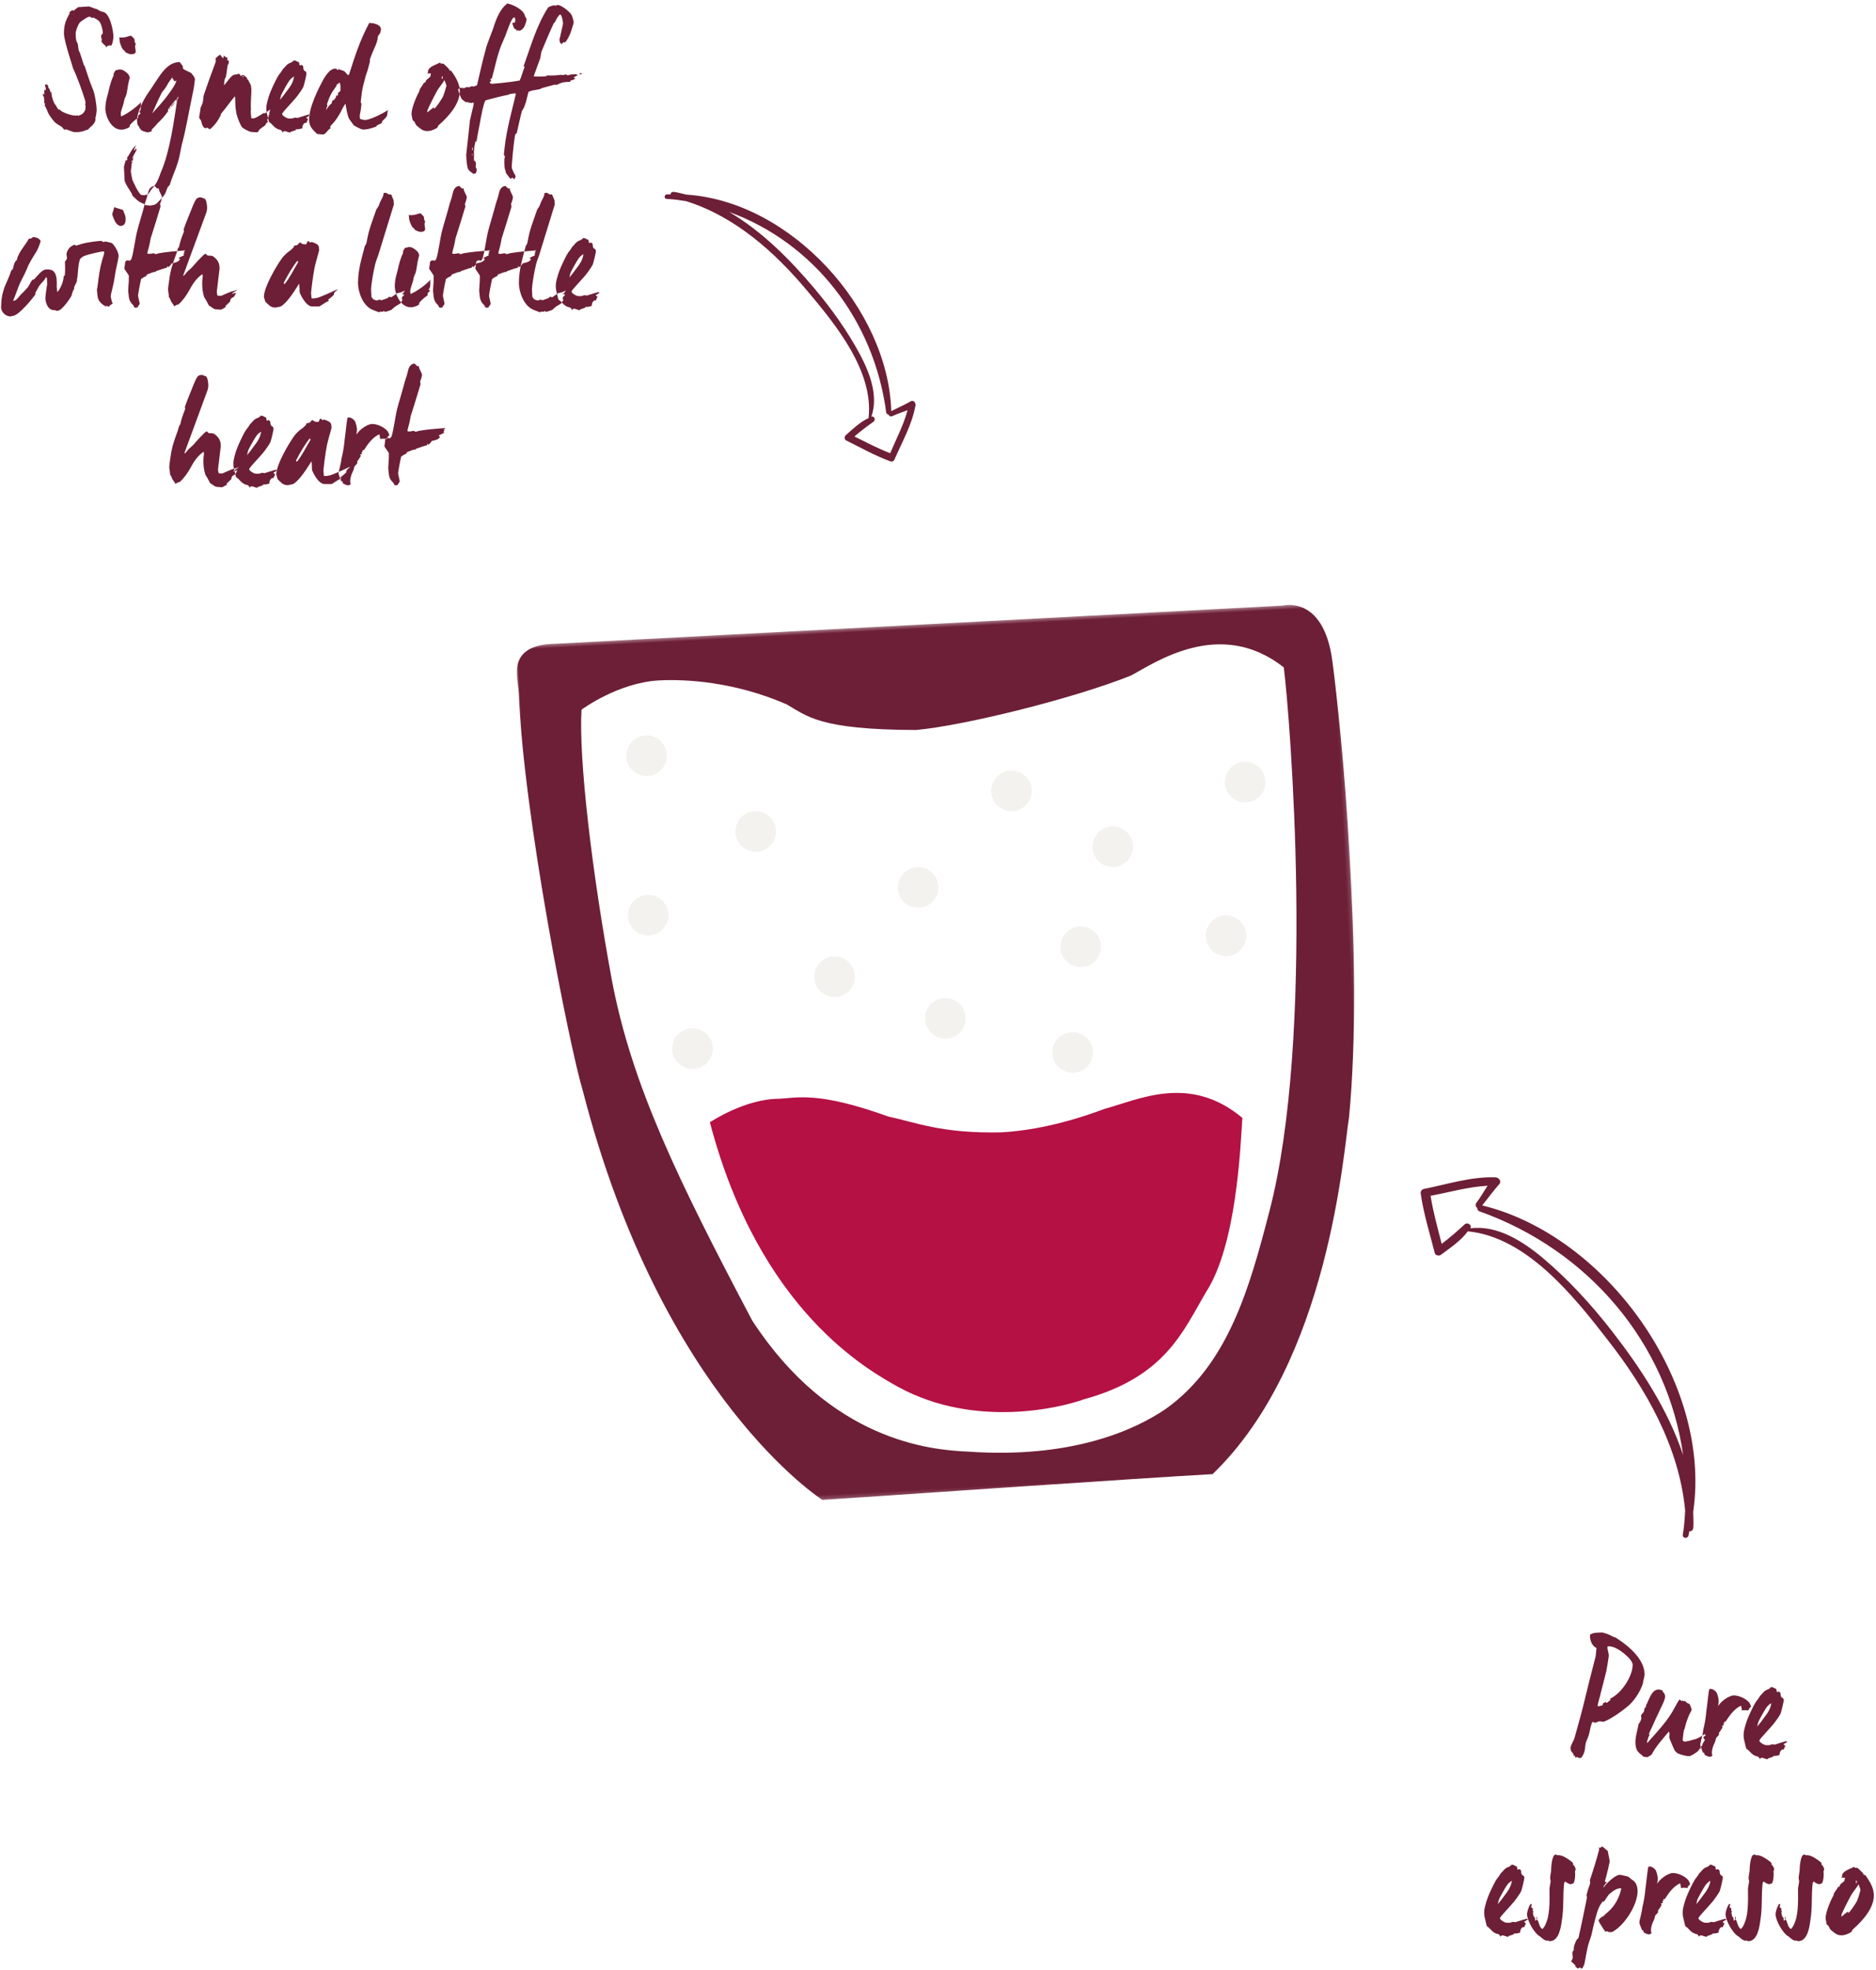<?xml version="1.0" encoding="UTF-8"?>
<svg width="465px" height="488px" viewBox="0 0 465 488" version="1.1" xmlns="http://www.w3.org/2000/svg" xmlns:xlink="http://www.w3.org/1999/xlink">
    <!-- Generator: Sketch 52.6 (67491) - http://www.bohemiancoding.com/sketch -->
    <title>Cortado Desktop</title>
    <desc>Created with Sketch.</desc>
    <defs>
        <filter x="-9.8%" y="-9.3%" width="119.5%" height="118.5%" filterUnits="objectBoundingBox" id="filter-1">
            <feOffset dx="0" dy="4" in="SourceAlpha" result="shadowOffsetOuter1"></feOffset>
            <feGaussianBlur stdDeviation="3" in="shadowOffsetOuter1" result="shadowBlurOuter1"></feGaussianBlur>
            <feColorMatrix values="0 0 0 0 0   0 0 0 0 0   0 0 0 0 0  0 0 0 0.3 0" type="matrix" in="shadowBlurOuter1" result="shadowMatrixOuter1"></feColorMatrix>
            <feMerge>
                <feMergeNode in="shadowMatrixOuter1"></feMergeNode>
                <feMergeNode in="SourceGraphic"></feMergeNode>
            </feMerge>
        </filter>
        <polygon id="path-2" points="0 0.397 203.84 0.397 203.84 215.808 0 215.808"></polygon>
    </defs>
    <g id="Desktop" stroke="none" stroke-width="1" fill="none" fill-rule="evenodd">
        <g id="Core-Coffees-Cortado-Desktop" transform="translate(-855, -632)">
            <g id="Coffee" transform="translate(222, 560)">
                <g id="Cortado" transform="translate(177, 72)">
                    <g id="Cortado-Desktop" transform="translate(446, 0)">
                        <g id="Arrows" fill="#6D1F37">
                            <g id="Bottom" transform="translate(349, 288)">
                                <path d="M68.646,126.88 C68.646,127.16 68.446,127.96 68.286,128.56 C68.246,128.68 68.246,128.76 68.286,128.84 C67.806,130.56 66.526,132.84 64.806,134.44 C62.726,136.24 60.166,137.92 58.606,138.52 C58.326,138.64 57.806,138.44 57.526,138.44 C57.206,138.44 56.606,138.8 56.406,138.8 C56.126,138.8 55.966,138.72 55.926,138.6 L55.926,138.52 C55.606,138.68 55.486,139 55.446,139.28 C55.166,139.92 55.086,141.04 54.766,142 C54.606,142.52 54.126,143.44 54.006,144.08 C53.846,145.04 53.966,145.76 53.286,147 L52.926,147.48 C52.806,147.48 52.766,147.56 52.486,147.56 C52.326,147.56 52.126,147.32 51.926,147.32 C51.646,147.32 51.686,147.48 51.526,147.48 C51.406,147.28 51.486,146.96 51.206,146.96 C50.926,146.96 51.086,147 50.966,147 C50.966,146.88 51.046,147.04 51.046,146.76 C51.046,146.48 50.646,146.16 50.326,145.64 C50.446,145.48 50.286,145.4 50.286,145.12 C50.286,144.36 51.166,143.12 51.286,142.52 C51.926,140.08 52.686,137.6 53.286,135.2 C54.286,131 55.406,126.64 56.486,122.44 C56.606,121.92 56.606,121.04 56.726,120.28 C55.446,119.76 55.006,118 55.126,117 C55.326,116.88 55.566,116.72 55.766,116.68 C56.126,116.56 56.606,116.48 57.206,116.48 C57.806,116.44 58.126,116.44 58.246,116.44 C58.526,116.44 58.286,116.52 58.406,116.56 C59.046,116.56 60.086,117.12 60.766,117.44 C60.886,117.56 61.406,117.64 61.566,117.76 C65.526,120.32 68.646,123.48 68.646,126.88 Z M65.686,124.44 C65.686,123 61.806,119.92 60.126,119.92 C60.006,119.92 60.206,119.84 60.006,119.84 C59.806,119.84 59.606,119.92 59.446,119.92 L59.446,120.4 C59.446,120.72 59.806,121.72 59.766,122.24 C59.606,123.52 59.366,124.88 59.166,125.96 C58.726,127.84 58.086,130.16 57.766,131.48 C57.606,132.4 57.046,133.8 57.006,134.72 C57.366,134.72 58.006,134.56 58.326,134.44 C58.006,133.92 58.766,133.88 59.046,133.6 C59.086,133.68 59.086,133.72 59.086,133.72 L59.086,133.76 C58.926,133.88 59.126,133.88 59.286,133.88 C59.486,133.72 60.206,133.16 60.326,133 C60.286,133 60.286,133.04 60.166,133.04 L60.086,133.04 C59.966,132.88 60.126,132.96 60.126,132.84 C62.966,131.48 65.686,127.28 65.686,124.44 Z M83.526,141.64 L83.806,141.88 C83.686,141.96 83.446,142.16 83.166,142.44 C83.326,142.64 83.406,142.88 83.606,143.08 C83.406,143.36 83.206,143.68 83.006,144.04 C82.926,144.16 82.926,144.28 83.006,144.32 C82.886,144.48 82.686,144.68 82.406,144.96 C82.566,145.12 82.686,145.08 82.846,144.92 C82.846,145.08 82.806,145.24 82.526,145.24 C82.206,145.24 82.486,145.16 82.366,145.04 C82.246,145.16 82.286,145.36 82.126,145.52 C82.006,145.68 81.806,145.96 81.446,146.16 C81.006,146.52 80.006,147.08 79.726,147.08 C78.766,147.08 77.686,146.72 76.846,146.4 C76.686,146.28 76.246,145.92 76.086,145.64 C75.606,144.68 75.206,143.6 74.846,142.76 C74.686,142.48 74.806,141.92 74.806,141.64 C74.806,141.44 74.766,141.2 74.646,141 C73.206,142.76 71.526,144.52 70.366,146.72 C70.206,146.84 69.926,147.04 69.566,147.2 L69.486,147.24 C69.486,147.28 69.526,147.32 69.606,147.36 C69.246,147.36 68.766,147.24 68.326,147.24 C68.166,146.88 67.646,146.64 67.286,146.28 C67.086,146.08 66.686,145.64 66.646,145.32 C66.486,144.96 66.366,144.2 66.366,143.88 C66.366,142 66.846,140.88 67.166,139.08 C67.526,138.72 67.726,138.2 67.846,137.72 C67.846,137.52 67.726,137.2 67.766,137 C67.926,136.64 68.206,136.36 68.366,136.24 C68.566,136.04 68.526,135.56 68.646,135.2 C68.686,135.04 68.886,135.04 69.006,134.88 C69.006,134.72 68.926,134.72 68.966,134.56 C69.806,133.08 70.326,130.56 72.166,130.56 C72.446,130.56 72.646,130.8 72.966,130.68 C73.006,131 73.406,131.36 73.606,131.68 C73.606,131.84 73.726,132 73.726,132.28 C73.726,133.28 72.686,135 72.086,136.4 C71.766,137.08 71.326,137.96 71.006,138.72 C70.686,139.52 70.206,140.4 69.766,141.4 C69.766,141.52 69.726,141.68 69.846,141.88 C69.526,142.36 69.446,142.92 69.246,143.52 L69.246,143.8 L69.326,143.8 C72.006,140.76 74.486,138.2 76.126,135 C76.406,134.48 76.846,133.64 77.286,133.04 C77.446,133.2 77.726,133.28 77.926,133.48 C78.086,133.48 77.966,133.28 77.966,133.16 C78.126,133.28 78.126,133.48 78.406,133.48 C78.606,133.48 78.366,133.36 78.566,133.36 C78.686,133.36 78.966,133.92 79.726,134.12 C80.006,134.48 80.286,135.32 80.286,135.64 C80.286,135.8 79.686,136.76 79.486,137.36 C79.126,138.2 78.766,139.32 78.566,140.32 L78.526,140.4 C78.446,140.44 78.406,140.52 78.406,140.56 C78.246,141.4 78.086,142.72 78.086,143.04 C78.086,143.24 78.166,143.36 78.366,143.4 C78.446,143.44 78.526,143.48 78.646,143.48 C78.766,143.48 79.126,143.4 79.726,143.28 L81.166,142.88 C81.966,142.68 82.766,142.08 83.526,141.64 Z M95.046,134.72 C94.886,135.08 94.286,135.4 94.446,135.76 C94.006,135.76 93.526,135.6 92.766,135.76 C92.726,135.48 92.686,135.12 92.566,134.6 C90.966,135.2 89.646,137.08 88.646,138.64 C88.646,138.52 88.606,138.44 88.486,138.44 C88.366,138.68 88.326,138.84 88.406,138.92 C88.366,138.92 88.326,138.92 88.286,138.96 C88.206,139.08 88.166,139.12 88.166,139.12 C88.126,139.24 88.286,139.28 88.286,139.44 C88.166,139.44 88.166,139.52 88.006,139.52 L87.966,139.52 C87.886,139.52 87.846,139.56 87.846,139.6 C87.726,139.76 88.006,139.84 88.006,139.88 C87.766,140.32 87.446,140.84 87.046,141.36 C87.046,141.52 87.166,141.6 87.126,141.64 C86.966,142 86.726,142.2 86.446,142.48 C86.246,142.76 86.286,143.16 86.126,143.48 C85.606,144.56 85.086,145.88 85.446,147 C85.206,147.16 84.966,147.24 84.686,147.24 C84.526,147.24 83.926,146.96 83.566,146.8 C83.406,146.64 83.566,146.12 83.126,146.24 C82.846,145.4 82.446,144.8 82.446,144.16 C82.446,143.92 83.086,141.72 83.166,140.64 C83.526,139.16 83.806,137.68 83.926,136.12 C84.046,135.2 84.206,134 84.326,132.84 C84.446,132.08 84.486,131.2 84.686,130.44 L85.166,130.44 C85.606,130.44 86.406,131.04 86.606,131.56 C86.806,132.16 86.966,132.72 87.006,133.32 C87.046,133.76 86.886,134.12 86.886,134.72 C87.286,133.72 89.486,132.04 90.766,132.04 C91.926,132.04 93.686,132.72 94.606,133.84 C94.766,134.04 94.846,134.4 95.046,134.72 Z M99.839,130.069 C99.786,130.052 99.766,130.016 99.766,129.96 C99.766,129.92 99.806,129.92 99.846,129.88 C99.865,129.948 99.861,130.011 99.839,130.069 Z M99.839,130.069 C99.862,130.076 99.89,130.08 99.926,130.08 C100.246,130.08 99.846,129.96 100.166,129.96 C100.366,129.96 100.926,130.32 101.286,130.44 C101.406,130.8 101.286,131.2 101.566,131.2 C101.886,131.2 101.566,131.08 101.846,131.08 C102.046,131.08 102.166,131.28 102.326,131.44 C102.326,133.12 103.126,132.24 103.126,133.28 C103.126,133.52 102.686,135.52 102.366,136.52 C102.046,137.16 101.206,138.36 100.526,139.2 C99.366,140.6 97.086,142.88 97.086,143.24 C97.086,143.56 97.806,144.04 98.286,144.24 C98.566,144.4 99.166,144.36 99.446,144.36 C99.886,144.36 100.206,143.96 100.846,144.24 C101.926,143.92 102.926,143.56 103.726,143.36 C103.846,143.48 104.006,143.52 104.126,143.52 C103.686,143.68 103.486,143.96 103.126,144.08 C103.126,144.28 103.286,144.4 103.566,144.48 C103.406,144.68 103.286,145.08 103.126,145.44 C102.446,145.28 102.086,146.16 102.086,146.8 C101.606,146.96 101.126,147.04 100.526,147.04 C100.33,147.158 100.52,147.199 100.679,147.2 C100.246,147.24 99.646,147.6 99.206,147.64 L99.206,147.76 C99.206,147.8 99.166,147.84 99.046,147.84 C98.566,147.84 97.406,147.04 97.286,147.84 L96.846,147.24 C95.686,146.96 95.366,146.68 94.366,145.6 C93.646,144.96 94.006,145.96 93.246,142.76 C93.046,141.16 93.406,140.32 93.566,139.68 C93.726,138.92 94.326,137.36 94.926,136.12 C95.246,135.48 95.646,134.56 96.246,133.6 C96.526,133.24 97.006,132.64 97.286,132.12 C97.886,131.6 97.966,131.2 98.766,130.72 C99.071,130.585 99.72,130.392 99.839,130.069 Z M100.046,133.96 C98.966,134.56 98.606,135.36 97.606,137.12 C97.126,138 96.846,138.52 96.806,138.68 L96.566,139.76 C97.166,139 97.766,138.28 98.286,137.52 C98.886,136.72 99.846,135.56 100.046,133.96 Z M35.539,174.069 C35.486,174.052 35.466,174.016 35.466,173.96 C35.466,173.92 35.506,173.92 35.546,173.88 C35.565,173.948 35.561,174.011 35.539,174.069 Z M35.539,174.069 C35.562,174.076 35.59,174.08 35.626,174.08 C35.946,174.08 35.546,173.96 35.866,173.96 C36.066,173.96 36.626,174.32 36.986,174.44 C37.106,174.8 36.986,175.2 37.266,175.2 C37.586,175.2 37.266,175.08 37.546,175.08 C37.746,175.08 37.866,175.28 38.026,175.44 C38.026,177.12 38.826,176.24 38.826,177.28 C38.826,177.52 38.386,179.52 38.066,180.52 C37.746,181.16 36.906,182.36 36.226,183.2 C35.066,184.6 32.786,186.88 32.786,187.24 C32.786,187.56 33.506,188.04 33.986,188.24 C34.266,188.4 34.866,188.36 35.146,188.36 C35.586,188.36 35.906,187.96 36.546,188.24 C37.626,187.92 38.626,187.56 39.426,187.36 C39.546,187.48 39.706,187.52 39.826,187.52 C39.386,187.68 39.186,187.96 38.826,188.08 C38.826,188.28 38.986,188.4 39.266,188.48 C39.106,188.68 38.986,189.08 38.826,189.44 C38.146,189.28 37.786,190.16 37.786,190.8 C37.306,190.96 36.826,191.04 36.226,191.04 C36.03,191.158 36.22,191.199 36.379,191.2 C35.946,191.24 35.346,191.6 34.906,191.64 L34.906,191.76 C34.906,191.8 34.866,191.84 34.746,191.84 C34.266,191.84 33.106,191.04 32.986,191.84 L32.546,191.24 C31.386,190.96 31.066,190.68 30.066,189.6 C29.346,188.96 29.706,189.96 28.946,186.76 C28.746,185.16 29.106,184.32 29.266,183.68 C29.426,182.92 30.026,181.36 30.626,180.12 C30.946,179.48 31.346,178.56 31.946,177.6 C32.226,177.24 32.706,176.64 32.986,176.12 C33.586,175.6 33.666,175.2 34.466,174.72 C34.771,174.585 35.42,174.392 35.539,174.069 Z M35.746,177.96 C34.666,178.56 34.306,179.36 33.306,181.12 C32.826,182 32.546,182.52 32.506,182.68 L32.266,183.76 C32.866,183 33.466,182.28 33.986,181.52 C34.586,180.72 35.546,179.56 35.746,177.96 Z M51.546,175.08 C51.546,175.36 51.506,175.44 51.386,175.56 C51.506,176.36 51.426,177.76 51.066,178.52 C50.906,178.68 50.506,178.8 50.226,178.8 C50.026,178.8 49.386,178.52 49.026,178.16 C48.826,178.24 48.746,178.36 48.706,178.52 C48.346,181.52 48.666,184.64 48.146,187.68 C47.946,189.16 47.506,192.92 45.146,192.92 C44.826,192.92 44.906,192.8 44.746,192.76 C44.626,192.64 44.746,192.8 44.426,192.8 C43.706,192.8 42.746,191.68 42.586,191.68 C41.306,190.92 39.506,187.84 39.506,186.2 C39.506,185.72 39.866,184.44 40.346,183.76 C40.466,183.76 40.586,183.72 40.666,183.68 C40.706,183.88 40.546,184.2 40.506,184.48 C40.626,184.64 40.706,184.6 40.866,184.76 C41.026,184.76 40.906,185.04 40.906,185.4 C41.106,185.6 41.266,185.52 40.906,185.88 C41.066,186.16 41.106,186.4 41.066,186.6 C41.226,186.92 41.666,187.24 41.466,187.68 L41.626,187.84 C41.746,187.68 41.906,187.6 42.066,187.6 C42.506,188.36 42.506,189.4 43.306,189.92 C43.786,189.48 44.106,188.8 44.306,188.2 C45.266,185.92 45.066,181.8 45.066,180 C45.066,179.4 45.346,178.64 45.346,178 C45.346,177.8 45.226,177.56 45.226,177.36 C45.226,176.84 45.346,176.36 45.466,175.52 C45.466,175.04 45.586,171.48 46.586,171.48 C46.906,171.48 46.866,171.52 47.026,171.64 C47.666,171.56 48.346,171.76 49.106,172.24 C49.866,172.68 50.466,173.12 50.866,173.52 C50.906,173.68 50.906,173.8 50.906,173.96 C51.226,174.16 51.546,174.8 51.546,175.08 Z M41.986,186.92 L41.986,187.52 L41.826,187.52 L41.826,186.92 L41.986,186.92 Z M57.799,186.794 C57.756,186.771 57.699,186.76 57.626,186.76 C57.641,186.76 57.675,186.78 57.722,186.806 L57.799,186.794 Z M57.722,186.806 C57.808,186.853 57.937,186.92 58.066,186.92 C58.346,186.92 58.906,186.2 59.386,185.84 C61.466,184.12 62.506,181.72 62.866,179.84 C62.106,179.72 61.186,180.16 60.106,181.08 C59.506,181.48 58.666,183.2 58.426,183.2 C58.146,183.2 58.466,183.12 58.306,182.96 C58.106,183.4 57.546,183.96 57.346,184.56 C56.786,185.64 55.986,189 55.546,191.04 C55.426,191.68 55.026,192.68 54.826,193.36 C54.306,194.92 54.146,196.6 53.786,198.24 C53.746,198.6 53.466,199.32 53.146,199.68 L52.866,199.68 C52.586,199.68 52.946,199.44 52.666,199.44 C52.346,199.44 52.466,199.68 52.146,199.68 C51.946,199.68 51.706,199.32 51.506,199.28 C51.506,199.24 51.466,199.12 51.506,198.96 C51.146,198.6 50.866,198.28 50.426,197.92 C50.586,197.72 50.706,197.4 50.826,197.12 C50.866,196.76 50.706,196.32 50.746,195.68 C50.746,195.52 50.866,195.4 51.026,195.24 C51.186,195.04 51.026,194.48 51.186,194.04 C51.346,193.68 51.706,192.36 52.226,192.2 C52.906,189.28 53.626,185.72 54.306,182.4 C54.426,182.08 54.226,181.76 54.266,181.4 C54.466,180.56 54.746,179.72 55.066,178.88 C55.186,178.68 55.186,178.16 55.066,177.84 C55.866,175.48 56.746,172.68 57.346,170.32 C57.426,170.16 57.386,169.96 57.226,169.68 C57.386,169.68 57.306,169.8 57.626,169.8 C57.826,169.8 57.826,169.48 58.106,169.48 C58.306,169.48 58.906,170.12 59.506,170.56 C59.626,171.28 59.986,172.8 59.986,173.16 C59.986,173.32 59.306,176.48 58.786,178.12 L58.986,178.28 L59.146,178.28 C59.186,178.28 59.306,178.24 59.346,178.24 C59.146,178.52 58.666,178.96 58.466,179.4 L58.466,179.48 C58.466,179.52 58.506,179.52 58.546,179.56 C59.026,178.76 61.346,176.48 62.466,176.48 C62.786,176.48 63.866,176.76 64.546,176.92 C64.826,177.08 65.226,177.48 65.426,177.64 C66.666,178.24 66.906,179.64 66.906,180.56 C66.906,183.8 63.826,188.88 60.706,190.6 C60.506,190.72 59.866,190.68 59.666,190.68 L59.666,190.6 C59.506,190.44 59.466,190.52 59.186,190.52 L58.866,190.52 C58.306,189.76 57.226,188 57.226,187.84 C57.226,187.64 57.546,187.24 57.906,187.04 C57.906,186.913 57.874,186.834 57.799,186.794 L57.722,186.806 Z M79.946,178.72 C79.786,179.08 79.186,179.4 79.346,179.76 C78.906,179.76 78.426,179.6 77.666,179.76 C77.626,179.48 77.586,179.12 77.466,178.6 C75.866,179.2 74.546,181.08 73.546,182.64 C73.546,182.52 73.506,182.44 73.386,182.44 C73.266,182.68 73.226,182.84 73.306,182.92 C73.266,182.92 73.226,182.92 73.186,182.96 C73.106,183.08 73.066,183.12 73.066,183.12 C73.026,183.24 73.186,183.28 73.186,183.44 C73.066,183.44 73.066,183.52 72.906,183.52 L72.866,183.52 C72.786,183.52 72.746,183.56 72.746,183.6 C72.626,183.76 72.906,183.84 72.906,183.88 C72.666,184.32 72.346,184.84 71.946,185.36 C71.946,185.52 72.066,185.6 72.026,185.64 C71.866,186 71.626,186.2 71.346,186.48 C71.146,186.76 71.186,187.16 71.026,187.48 C70.506,188.56 69.986,189.88 70.346,191 C70.106,191.16 69.866,191.24 69.586,191.24 C69.426,191.24 68.826,190.96 68.466,190.8 C68.306,190.64 68.466,190.12 68.026,190.24 C67.746,189.4 67.346,188.8 67.346,188.16 C67.346,187.92 67.986,185.72 68.066,184.64 C68.426,183.16 68.706,181.68 68.826,180.12 C68.946,179.2 69.106,178 69.226,176.84 C69.346,176.08 69.386,175.2 69.586,174.44 L70.066,174.44 C70.506,174.44 71.306,175.04 71.506,175.56 C71.706,176.16 71.866,176.72 71.906,177.32 C71.946,177.76 71.786,178.12 71.786,178.72 C72.186,177.72 74.386,176.04 75.666,176.04 C76.826,176.04 78.586,176.72 79.506,177.84 C79.666,178.04 79.746,178.4 79.946,178.72 Z M84.739,174.069 C84.686,174.052 84.666,174.016 84.666,173.96 C84.666,173.92 84.706,173.92 84.746,173.88 C84.765,173.948 84.761,174.011 84.739,174.069 Z M84.739,174.069 C84.762,174.076 84.79,174.08 84.826,174.08 C85.146,174.08 84.746,173.96 85.066,173.96 C85.266,173.96 85.826,174.32 86.186,174.44 C86.306,174.8 86.186,175.2 86.466,175.2 C86.786,175.2 86.466,175.08 86.746,175.08 C86.946,175.08 87.066,175.28 87.226,175.44 C87.226,177.12 88.026,176.24 88.026,177.28 C88.026,177.52 87.586,179.52 87.266,180.52 C86.946,181.16 86.106,182.36 85.426,183.2 C84.266,184.6 81.986,186.88 81.986,187.24 C81.986,187.56 82.706,188.04 83.186,188.24 C83.466,188.4 84.066,188.36 84.346,188.36 C84.786,188.36 85.106,187.96 85.746,188.24 C86.826,187.92 87.826,187.56 88.626,187.36 C88.746,187.48 88.906,187.52 89.026,187.52 C88.586,187.68 88.386,187.96 88.026,188.08 C88.026,188.28 88.186,188.4 88.466,188.48 C88.306,188.68 88.186,189.08 88.026,189.44 C87.346,189.28 86.986,190.16 86.986,190.8 C86.506,190.96 86.026,191.04 85.426,191.04 C85.23,191.158 85.42,191.199 85.579,191.2 C85.146,191.24 84.546,191.6 84.106,191.64 L84.106,191.76 C84.106,191.8 84.066,191.84 83.946,191.84 C83.466,191.84 82.306,191.04 82.186,191.84 L81.746,191.24 C80.586,190.96 80.266,190.68 79.266,189.6 C78.546,188.96 78.906,189.96 78.146,186.76 C77.946,185.16 78.306,184.32 78.466,183.68 C78.626,182.92 79.226,181.36 79.826,180.12 C80.146,179.48 80.546,178.56 81.146,177.6 C81.426,177.24 81.906,176.64 82.186,176.12 C82.786,175.6 82.866,175.2 83.666,174.72 C83.971,174.585 84.62,174.392 84.739,174.069 Z M84.946,177.96 C83.866,178.56 83.506,179.36 82.506,181.12 C82.026,182 81.746,182.52 81.706,182.68 L81.466,183.76 C82.066,183 82.666,182.28 83.186,181.52 C83.786,180.72 84.746,179.56 84.946,177.96 Z M100.746,175.08 C100.746,175.36 100.706,175.44 100.586,175.56 C100.706,176.36 100.626,177.76 100.266,178.52 C100.106,178.68 99.706,178.8 99.426,178.8 C99.226,178.8 98.586,178.52 98.226,178.16 C98.026,178.24 97.946,178.36 97.906,178.52 C97.546,181.52 97.866,184.64 97.346,187.68 C97.146,189.16 96.706,192.92 94.346,192.92 C94.026,192.92 94.106,192.8 93.946,192.76 C93.826,192.64 93.946,192.8 93.626,192.8 C92.906,192.8 91.946,191.68 91.786,191.68 C90.506,190.92 88.706,187.84 88.706,186.2 C88.706,185.72 89.066,184.44 89.546,183.76 C89.666,183.76 89.786,183.72 89.866,183.68 C89.906,183.88 89.746,184.2 89.706,184.48 C89.826,184.64 89.906,184.6 90.066,184.76 C90.226,184.76 90.106,185.04 90.106,185.4 C90.306,185.6 90.466,185.52 90.106,185.88 C90.266,186.16 90.306,186.4 90.266,186.6 C90.426,186.92 90.866,187.24 90.666,187.68 L90.826,187.84 C90.946,187.68 91.106,187.6 91.266,187.6 C91.706,188.36 91.706,189.4 92.506,189.92 C92.986,189.48 93.306,188.8 93.506,188.2 C94.466,185.92 94.266,181.8 94.266,180 C94.266,179.4 94.546,178.64 94.546,178 C94.546,177.8 94.426,177.56 94.426,177.36 C94.426,176.84 94.546,176.36 94.666,175.52 C94.666,175.04 94.786,171.48 95.786,171.48 C96.106,171.48 96.066,171.52 96.226,171.64 C96.866,171.56 97.546,171.76 98.306,172.24 C99.066,172.68 99.666,173.12 100.066,173.52 C100.106,173.68 100.106,173.8 100.106,173.96 C100.426,174.16 100.746,174.8 100.746,175.08 Z M91.186,186.92 L91.186,187.52 L91.026,187.52 L91.026,186.92 L91.186,186.92 Z M113.146,175.08 C113.146,175.36 113.106,175.44 112.986,175.56 C113.106,176.36 113.026,177.76 112.666,178.52 C112.506,178.68 112.106,178.8 111.826,178.8 C111.626,178.8 110.986,178.52 110.626,178.16 C110.426,178.24 110.346,178.36 110.306,178.52 C109.946,181.52 110.266,184.64 109.746,187.68 C109.546,189.16 109.106,192.92 106.746,192.92 C106.426,192.92 106.506,192.8 106.346,192.76 C106.226,192.64 106.346,192.8 106.026,192.8 C105.306,192.8 104.346,191.68 104.186,191.68 C102.906,190.92 101.106,187.84 101.106,186.2 C101.106,185.72 101.466,184.44 101.946,183.76 C102.066,183.76 102.186,183.72 102.266,183.68 C102.306,183.88 102.146,184.2 102.106,184.48 C102.226,184.64 102.306,184.6 102.466,184.76 C102.626,184.76 102.506,185.04 102.506,185.4 C102.706,185.6 102.866,185.52 102.506,185.88 C102.666,186.16 102.706,186.4 102.666,186.6 C102.826,186.92 103.266,187.24 103.066,187.68 L103.226,187.84 C103.346,187.68 103.506,187.6 103.666,187.6 C104.106,188.36 104.106,189.4 104.906,189.92 C105.386,189.48 105.706,188.8 105.906,188.2 C106.866,185.92 106.666,181.8 106.666,180 C106.666,179.4 106.946,178.64 106.946,178 C106.946,177.8 106.826,177.56 106.826,177.36 C106.826,176.84 106.946,176.36 107.066,175.52 C107.066,175.04 107.186,171.48 108.186,171.48 C108.506,171.48 108.466,171.52 108.626,171.64 C109.266,171.56 109.946,171.76 110.706,172.24 C111.466,172.68 112.066,173.12 112.466,173.52 C112.506,173.68 112.506,173.8 112.506,173.96 C112.826,174.16 113.146,174.8 113.146,175.08 Z M103.586,186.92 L103.586,187.52 L103.426,187.52 L103.426,186.92 L103.586,186.92 Z M117.626,177.386 C117.623,177.196 117.542,177.12 117.346,177.12 L117.426,177.08 C117.466,177.08 117.506,177.04 117.586,176.96 C117.386,175.44 120.106,174.92 120.546,174.48 C120.746,174.92 121.066,174.64 121.506,174.84 C121.706,175 122.386,175.68 122.746,176.04 C122.746,176.08 122.786,176.12 122.826,176.2 C122.866,176.32 122.946,176.44 122.986,176.48 C123.106,176.52 123.266,176.48 123.386,176.6 C124.626,178.32 125.466,179.88 125.466,181.6 C125.466,184.52 123.146,187.48 120.226,190.04 C120.066,190.16 120.026,190.48 119.906,190.64 C118.986,191.2 118.186,191.48 117.426,191.48 C116.186,191.48 115.546,190.72 114.746,190.08 C114.466,189.88 114.306,188.88 113.826,188.88 C113.706,188.4 113.506,187.48 113.506,187.28 C113.506,185.52 115.066,182.2 115.426,181.64 C115.546,181.52 115.466,181.16 115.626,181 C115.906,180.52 116.346,180.04 116.546,179.56 C116.706,179.44 116.706,179.48 116.866,179.44 C117.026,179.4 116.946,179.16 117.106,178.96 C117.306,178.6 117.826,178.4 118.106,178.04 C118.266,177.84 118.186,177.52 118.346,177.24 C118.226,177.24 117.986,177.04 117.826,177.32 C117.826,177.2 117.786,177.12 117.746,177.08 C117.674,177.116 117.634,177.219 117.627,177.358 L117.626,177.386 Z M121.026,178.52 L121.226,178.52 L121.226,177.92 L121.026,177.92 L121.026,178.52 Z M122.146,180.32 C122.146,180 121.866,179.28 121.666,178.84 C121.226,179.68 120.306,180.72 119.946,181.32 C119.066,182.92 117.426,186.16 117.426,186.48 L117.426,186.84 C117.946,186.48 118.826,185.64 119.026,185.64 C119.306,185.64 118.826,185.88 119.146,185.88 C119.506,185.88 121.146,183.28 121.226,183.08 C121.466,182.72 122.146,180.4 122.146,180.32 Z" id="Pure-espresso"></path>
                                <path d="M71.722,84.447 C72.439,82.887 72.916,81.333 73.75,79.78 C73.989,79.18 73.634,78.704 73.273,78.582 C73.273,78.226 73.032,77.988 72.677,77.865 C44.15,73.078 20.997,53.579 12.407,27.141 C18.013,37.545 26.608,46.64 35.082,54.298 C41.289,59.92 47.852,64.942 55.013,69.13 C60.62,72.361 67.666,75.352 74.111,73.321 C73.75,74.276 75.184,74.758 75.661,74.037 C77.211,72.006 78.761,70.088 80.434,68.294 C82.106,72.006 83.897,75.713 85.208,79.54 C80.796,81.217 76.379,83.366 71.722,84.447 M87.713,79.657 C86.163,74.875 83.78,70.33 81.745,65.785 C81.507,65.181 80.556,65.181 80.195,65.543 C78.168,67.693 75.9,69.848 74.588,72.483 L74.466,72.483 C59.909,73.559 45.823,61.115 35.798,52.019 C24.22,41.615 13.718,28.934 9.539,13.74 C9.3,11.824 9.062,9.791 9.062,7.758 C9.062,6.8 7.75,6.8 7.628,7.758 L7.628,8.833 C7.149,8.833 6.794,9.195 6.794,9.791 C6.91,11.105 7.271,12.426 7.51,13.74 C8.466,46.16 40.689,77.384 72.2,79.419 C71.127,81.333 70.171,83.366 68.977,85.284 C68.382,86.117 69.338,86.961 70.171,86.838 C76.139,86.001 81.507,83.126 87.003,80.979 C87.474,80.856 87.952,80.375 87.713,79.657" id="Fill-1" transform="translate(47.285, 46.945) rotate(190) translate(-47.285, -46.945) "></path>
                            </g>
                            <g id="Top">
                                <path d="M21.747,20.347 C21.755,20.299 21.76,20.25 21.76,20.2 C21.76,20.254 21.755,20.305 21.748,20.353 L21.747,20.347 Z M21.747,20.347 C21.711,20.569 21.621,20.777 21.72,21.04 C21.76,21.2 21.84,21.12 21.88,21.16 C22.04,21.28 21.84,21.96 22.28,22 C22.32,22.28 22.4,22.56 22.52,22.88 L22.72,22.68 C22.72,23.76 23.28,25.52 23.72,25.96 C24,26.24 24.32,27.16 24.6,27.16 C24.8,27.16 24.64,27.08 24.64,26.96 C24.96,27.72 27.56,28.64 28.72,28.64 C28.92,28.64 29.08,28.6 29.2,28.56 L29.4,28.72 C29.52,28.6 30,28.48 30.2,28.36 C30.52,28.16 30.96,27.72 31.12,27.24 C31.24,26.92 31.2,26.56 31.2,26.24 C31.2,25.96 31.12,26.08 31.12,26.04 C31.16,25.72 31.24,25.28 31.12,24.96 C30.48,22.84 29.28,19.4 28.12,16.96 C28.12,16.76 25.84,10.16 25.84,8.24 C25.84,8.2 25.84,7.88 25.88,7.36 C25.92,6.84 26,6.4 26.08,6.04 C26.2,5.36 26.76,4.2 27.28,3.28 C27.28,3.16 27.16,3.2 27.16,3.04 C27.48,2.92 27.8,2.48 28,2.48 C28.28,2.48 27.92,2.68 28.12,2.68 C28.4,2.68 29.16,1.76 29.52,1.76 C30.36,1.72 31.76,1.6 32.04,1.6 C32.2,1.6 33.52,2.16 34.04,2.28 C34.36,2.44 34.96,2.88 35.44,2.92 C37.24,3.12 38.12,7.64 38.12,9.16 C38.12,9.32 38,10.2 37.88,10.64 C37.84,10.76 37.68,11.04 37.56,11.36 C37.44,11.36 37.32,11.28 37.2,11.16 L36.922,11.472 C36.926,11.448 36.936,11.424 36.96,11.4 L36.96,11.36 C36.96,11.32 36.96,11.32 36.92,11.28 C36.6,11.4 36.44,11.56 36.24,11.76 C36.24,11.6 36.24,11.48 36.2,11.36 C35.92,11.24 35.52,10.8 35.24,10.48 L35.16,10.2 C35.2,10.04 35.16,9.72 35.28,9.52 L35.2,9.52 C35.12,9.52 35.08,9.48 35.08,9.4 C35.08,9.2 35.04,8.84 35.16,8.56 C35.2,8.52 35.28,8.6 35.32,8.48 L35.44,8.28 C35.4,8.16 35.48,8.36 35.48,8.08 C35.48,7.36 35,5.56 34.48,5.16 C34.12,4.84 33.28,4.36 33.08,4.36 C32.8,4.36 33.12,4.44 32.84,4.44 C32.56,4.44 32.6,4.24 32.44,4.2 C32.4,4.16 32.28,4.16 32.04,4.16 C31.64,4.16 29.84,5.44 29.72,5.64 C29.4,6.16 29.04,6.88 28.92,7.48 C28.8,7.72 28.76,7.96 28.76,8.24 C28.76,8.52 28.76,9.48 28.92,10.08 C28.92,10.28 29.24,10.6 29.28,10.92 C29.44,11.52 29.32,12.4 29.8,13.04 L30.72,15.92 C30.72,16.04 30.88,16.2 31,16.4 C31.64,18.24 31.96,19.52 32.92,21.88 C33.44,22.84 33.96,25.88 33.96,27.36 C33.96,27.52 33.84,28.64 33.64,29.28 C33.6,29.44 33.76,29.64 33.64,29.84 C33.52,30.36 33,31.08 32.36,31.52 C32.24,31.64 32,31.96 31.72,32.16 C31.68,32.16 31.52,32.16 31.4,32.2 C30.8,32.52 29.84,32.72 29.24,32.72 L28.36,32.72 C28.08,32.72 26.56,32.04 26.28,32.04 C26,32.04 26.36,32.16 26.08,32.16 C25.92,32.16 25.52,31.72 25.4,31.52 C25.08,31.2 24.04,30.8 23.44,30.12 C22.92,29.52 21.88,28.2 21.72,27.4 C21.52,27.08 21.36,26.56 21.04,26.08 C21.04,25.96 21.28,25.84 21.16,25.72 C21.12,25.64 21.04,25.56 20.92,25.44 C21.08,25.12 20.88,24.44 20.88,24.08 C20.88,23.88 20.64,23.84 20.64,23.56 C20.64,23.28 20.76,23.32 20.76,23.16 C20.88,23.16 20.84,23.32 21.04,23.44 C21.04,23.08 20.88,22.68 21.04,22.16 C21.08,22.16 21.16,22.28 21.28,22.48 C21.44,22.04 21.28,21.56 21.12,21.12 C21.28,21.12 21.08,20.92 21.36,20.92 C21.64,20.92 21.44,21 21.6,21 C21.6,20.767 21.71,20.59 21.748,20.353 L21.747,20.347 Z M43.68,10.88 C43,11.88 44.56,13.32 42.64,13.44 C42.04,13.48 41.48,13.12 41.04,12.92 C41,12.8 41.04,12.76 40.92,12.64 C40.32,12.32 39.96,11.32 39.76,10.64 C39.6,10.32 39.72,9.64 39.52,9.28 C41.32,9.4 41.52,8.96 42.52,8.84 C42.8,9.2 43.16,9.4 43.28,9.68 C43.48,9.88 43.2,10.44 43.68,10.88 Z M45.076,25.242 C44.642,25.724 45.293,27.063 44.44,27.8 C44.56,27.84 44.72,27.8 44.84,27.96 C44.8,28.16 44.52,28.4 44.36,28.52 C44.24,28.68 44.2,28.92 44.24,29.2 C43.6,29.56 42.64,30.44 42.16,31.04 C42.16,31.16 42.24,31.44 41.92,31.6 C41.44,31.88 40.6,32.12 40.32,32.12 C37.64,32.32 36.24,28.96 36.12,27.2 C36.08,26.72 36.2,25.32 36.4,24.56 L36.84,22.88 C37.2,21.16 37.64,19.76 38.16,18.68 C38.16,18.56 38.16,18.4 38.2,18.12 C38.36,18 38.4,17.68 38.68,17.4 C39,17.4 39.28,17.24 39.6,17.2 C40.12,17.16 40.64,17.4 41.2,17.84 C41.8,18.28 42.12,18.76 42.16,19.28 C42.16,19.48 42,19.72 41.96,20.04 C41.84,20.52 41.68,21.24 41.56,22.2 C41.44,23.12 41.24,23.84 40.96,24.28 C40.8,24.64 40.72,25.36 40.6,25.72 C40.12,27.36 39.76,27.88 40.04,28.84 C41.902,28.008 43.765,26.547 45.083,25.237 L45.076,25.242 Z M53.24,25.4 L53.36,25.4 L52.52,26.48 L52.4,26.36 L53.24,25.4 Z M52.2,26.6 L52.28,26.68 L51.84,27.12 L51.8,27.04 L52.2,26.6 Z M58.32,19.64 C58.32,19.8 58.12,21.44 57.92,22.4 C56.52,29.12 56.16,31.76 55.08,35.76 C54.76,37.16 54.48,39.24 53.88,40.84 C53.44,42.24 52.56,44.12 52.12,45.68 C52.08,45.96 51.76,46.12 51.64,46.28 C51.32,46.76 51.12,47.88 50.68,48.36 C50.32,48.88 49.64,49.6 49.16,50.08 C48.96,50.4 48.24,50.8 48.04,50.8 C47.76,50.8 47.52,50.92 47.24,50.92 C47.08,50.92 46.32,50.88 45.84,50.76 C45.72,50.72 45.8,50.68 45.68,50.52 C45.12,50.32 44.64,50.08 44.24,49.76 C43.92,49.56 43.36,48.96 42.88,48.52 C42.76,48.4 42.76,48.08 42.56,47.8 C42.36,47.44 40.88,45.32 40.88,44.64 L40.72,41.28 C40.72,41.16 41.08,40.08 41.2,39.56 L41.4,39.84 C41.44,39.68 41.72,39.32 41.44,39.12 C41.92,38.6 42.36,37.56 42.88,36.88 C43.04,36.56 43.52,36.24 43.84,35.92 C43.52,36.24 43.48,36.64 43.16,37.16 L43.16,37.2 L43.32,37.2 C43.44,37.2 43.52,37.08 43.64,36.8 C43.68,36.92 43.84,36.8 43.84,37.08 C43.84,37.32 42.96,38.6 42.84,39.2 L42.84,39.24 C42.84,39.28 42.84,39.32 42.88,39.32 C43.04,39.2 43.16,38.92 43.16,38.8 C43.16,39.16 42.88,39.6 42.84,39.92 L42.6,39.76 L42.6,39.84 C42.56,39.96 42.64,40.08 42.84,40.16 C42.8,40.28 42.68,40.36 42.64,40.48 C42.64,41.12 42.4,42.24 42.44,42.52 C42.44,42.72 42.64,43.72 42.76,44.32 C42.76,44.6 44.48,48.32 45.12,48.32 C45.28,48.28 45.32,48.36 45.6,48.36 C45.76,48.36 46.28,48.32 46.6,48.12 C46.92,48.08 47.28,47.16 47.64,46.8 C48.96,45.32 49.2,44.44 49.64,43.32 C49.76,43.04 49.8,42.76 49.96,42.48 C52.2,37.28 53.2,29.28 53.84,25.28 C53.72,25.16 54,24.8 54.04,24.6 L54.04,24.52 C53.84,24.64 53.68,24.92 53.4,25.24 C53.52,25.08 53.6,24.84 53.56,24.64 C52.92,25.56 52.04,26.48 51.72,27 C51.6,27.12 51.64,27.48 51.64,27.6 C50.96,28.6 49.92,29.76 49,30.6 C48.72,31.04 48,31.68 47.56,32.16 C47.56,32.28 47.64,32.36 47.64,32.48 C47.32,32.64 46.84,32.76 46.68,32.8 C46.48,32.8 45.56,32.56 45.04,32.28 C44.92,32.12 44.76,31.88 44.56,31.68 C44.56,31.6 44.56,31.52 44.52,31.48 C43.92,30.8 44.08,30.52 43.96,29.84 C43.96,27.84 45.56,24.72 46.56,23.28 C49.56,19 50.96,15.56 54.44,15.36 C54.64,15.36 55.08,16.16 55.36,16.44 C55.24,16.6 55.32,16.96 55.48,17.12 C56.16,17.56 56.84,17.76 57.44,18.12 C57.44,18.28 58.28,18.96 58.32,19.64 Z M54.24,23.96 C54.04,24.12 53.8,24.52 53.64,24.64 C53.96,24.48 54.28,24.4 54.24,23.96 Z M53.64,20.2 L53.64,19.88 C53.52,19.88 53.56,20.04 53.4,20.16 C53.28,20.04 53.2,20 53.08,20.04 L53.04,19.56 L52.88,19.76 C52.76,19.56 52.72,19.32 52.84,19.08 C52.4,19.52 51.68,20.56 51.36,21.2 C51.04,21.84 50.44,22.48 50.12,22.92 C49.32,24.48 48.4,26.6 47.72,28.08 C48.8,26.96 50.04,25.52 50.8,24.6 C50.96,24.44 53.64,20.92 53.64,20.2 Z M75.426,27.981 C75.414,27.948 75.453,27.92 75.52,27.92 L75.56,27.92 C75.518,27.937 75.473,27.958 75.426,27.981 Z M75.426,27.981 C75.429,27.987 75.433,27.994 75.44,28 L75.4,28.08 L75.56,28.08 C75.84,28.04 76.44,27.44 77.04,27.12 C76.88,27.4 76.8,27.68 76.76,27.96 C76.64,28.08 76.84,28.28 76.8,28.32 C76.68,28.44 76.56,28.52 76.44,28.68 C76.52,28.72 76.64,28.76 76.76,28.76 L76.72,28.8 C76.64,28.88 76.6,28.92 76.56,28.88 C76.4,29.04 76.52,29.36 76.24,29.56 C76.36,29.76 76.24,30 76.4,30.2 C76.2,30.4 75.88,30.56 75.84,30.88 C75.64,31.24 74.92,31.52 74.6,31.88 C74.32,32 74,32.56 73.88,32.76 C73.36,32.8 72.56,32.68 72.28,32.68 C71.84,32.68 69.96,31.72 69.84,31.32 C69.24,30.16 68.68,28.84 68.52,27.6 C68.32,26.8 68.32,25.24 68.28,24.08 C68.16,24.04 68.32,23.92 68.2,23.88 C67.12,25.12 65.84,26.96 64.72,28.28 C64.68,28.32 64.68,28.4 64.72,28.56 C64.36,29.24 63.96,29.96 63.44,30.6 C63.08,31.08 62.2,31.96 62,32 C61.72,32 61.52,31.6 61.32,31.64 C61,31.64 61.36,31.76 61.08,31.76 C60.08,31.88 59.92,29.88 59.76,29.72 C59.6,29.6 59.4,29.36 59.36,29 C59.36,28.8 59.68,27.48 59.72,26.68 C59.92,26.32 60.12,25.8 60.24,25.44 C60.4,24.84 60.36,24.12 60.52,23.52 C61.28,21.32 62.4,18.12 63.48,15.28 C63.48,15.12 63.44,14.76 63.44,14.44 C63.8,14.12 64.24,13.68 64.56,13.56 C64.76,13.84 65,14.08 65.28,14.44 C65.44,14.28 65.44,13.96 65.4,13.76 C65.68,13.96 65.96,14.2 66.4,14.32 C66.4,14.52 66.24,14.8 66.4,15 L66.44,15 C66.56,15 66.52,14.96 66.68,14.92 L66.72,15.36 C66.76,15.64 66.52,15.92 66.4,16.28 C66.28,16.96 66.2,18 66.04,18.8 C66.04,19.08 65.92,19.2 65.8,19.36 C65.6,19.96 65.52,20.56 65.56,21.12 C66.16,20.52 67.12,18.88 67.92,18.56 C68.28,18.4 68.72,18.52 69.2,18.24 C69.48,18.44 69.56,18.64 69.68,18.84 C69.88,18.72 69.96,18.6 70.24,18.56 C70.44,18.56 70.96,19.08 71.28,19.36 L71.28,19.4 C71.28,19.44 71.24,19.48 71.2,19.52 C71.2,19.64 71.4,19.68 71.44,19.68 C72.4,21.56 72.16,20.84 72.28,21.92 C72.4,22.2 72.08,25.4 72.2,27.04 C72.08,27.68 72.24,28.44 72.28,29.24 C72.4,29.32 72.6,29.36 72.8,29.32 C73.438,29.32 74.71,28.334 75.426,27.981 Z M70.12,19.08 L70.4,19.04 L70.36,18.84 L70.08,18.88 L70.12,19.08 Z M82.672,15.069 C82.619,15.052 82.6,15.016 82.6,14.96 C82.6,14.92 82.64,14.92 82.68,14.88 C82.698,14.948 82.694,15.011 82.672,15.069 Z M82.672,15.069 C82.695,15.076 82.724,15.08 82.76,15.08 C83.08,15.08 82.68,14.96 83,14.96 C83.2,14.96 83.76,15.32 84.12,15.44 C84.24,15.8 84.12,16.2 84.4,16.2 C84.72,16.2 84.4,16.08 84.68,16.08 C84.88,16.08 85,16.28 85.16,16.44 C85.16,18.12 85.96,17.24 85.96,18.28 C85.96,18.52 85.52,20.52 85.2,21.52 C84.88,22.16 84.04,23.36 83.36,24.2 C82.2,25.6 79.92,27.88 79.92,28.24 C79.92,28.56 80.64,29.04 81.12,29.24 C81.4,29.4 82,29.36 82.28,29.36 C82.72,29.36 83.04,28.96 83.68,29.24 C84.76,28.92 85.76,28.56 86.56,28.36 C86.68,28.48 86.84,28.52 86.96,28.52 C86.52,28.68 86.32,28.96 85.96,29.08 C85.96,29.28 86.12,29.4 86.4,29.48 C86.24,29.68 86.12,30.08 85.96,30.44 C85.28,30.28 84.92,31.16 84.92,31.8 C84.44,31.96 83.96,32.04 83.36,32.04 C83.163,32.158 83.353,32.199 83.512,32.2 C83.08,32.24 82.48,32.6 82.04,32.64 L82.04,32.76 C82.04,32.8 82,32.84 81.88,32.84 C81.4,32.84 80.24,32.04 80.12,32.84 L79.68,32.24 C78.52,31.96 78.2,31.68 77.2,30.6 C76.48,29.96 76.84,30.96 76.08,27.76 C75.88,26.16 76.24,25.32 76.4,24.68 C76.56,23.92 77.16,22.36 77.76,21.12 C78.08,20.48 78.48,19.56 79.08,18.6 C79.36,18.24 79.84,17.64 80.12,17.12 C80.72,16.6 80.8,16.2 81.6,15.72 C81.904,15.585 82.553,15.392 82.672,15.069 Z M82.88,18.96 C81.8,19.56 81.44,20.36 80.44,22.12 C79.96,23 79.68,23.52 79.64,23.68 L79.4,24.76 C80,24 80.6,23.28 81.12,22.52 C81.72,21.72 82.68,20.56 82.88,18.96 Z M104.44,7.24 C104.44,7.44 104.32,7.96 104.2,8.24 C104.04,8.44 103.64,8.96 103.64,9.16 C103.6,10.64 102.68,11.88 101.72,14.6 C101.6,14.76 101.76,15.2 101.64,15.48 L101.12,17.4 C101,17.84 100.76,18.44 100.64,18.8 C100.44,19.64 100.24,20.44 100,21.28 C99.8,22.08 99.6,23.44 99.4,25.32 C99.52,25.52 99.68,25.76 99.56,25.92 C99.56,26.84 99.16,28.48 99.16,28.76 L99.24,29.44 C99.6,29.6 100.36,29.76 100.68,29.72 C102.28,29.52 105.8,27.6 106.16,27.24 C106.04,27.68 106,28.2 105.96,28.56 C105.84,29 105.24,29.56 104.92,29.84 C104.76,29.96 104.68,30.2 104.56,30.56 C104.08,30.76 103.36,31 103.24,31.36 C102.56,31.64 101.24,32 101.04,32 L100.04,32.12 C99.76,32.16 100.08,32 99.8,32.04 C99.44,32.04 98.28,31.4 97.72,31.08 C97.52,30.76 97,30.16 96.56,29.48 C96.36,29.12 96.16,28.48 95.96,27.56 C95.8,26.64 95.68,26.04 95.64,25.68 C95.28,26.16 94.84,26.88 94.48,27.72 C94,28.56 93.36,29.64 92.68,30.4 C92.4,30.68 91.92,31.16 91.8,31.48 C91.92,31.64 92.04,31.68 92.16,31.56 C90.8,32.52 90.88,33.24 89.96,33.32 C89.76,33.32 89.08,33.2 88.64,33.2 C87.24,31.96 86.76,31.24 86.64,30.08 C86.32,27.04 89,21.72 90.36,19.32 C90.68,18.8 91.12,18.2 91.64,17.68 C91.76,17.52 92.2,17.28 92.4,17.16 C92.56,17.04 92.96,17 93.28,17 C93.48,16.96 93.4,17.32 93.72,17.32 C94,17.28 93.88,17.2 93.88,17.04 C94.24,17.36 94.96,17.4 95.4,17.68 C95.6,17.88 95.88,18.32 96.32,18.64 C96.44,18.48 96.4,18.56 96.52,18.44 C98.08,13.6 99.16,10.16 101.52,5.68 C102.16,5.68 104.32,5.88 104.44,7.24 Z M94.4,21.52 C94.36,21.24 94.36,20.8 94.16,20.44 C93.96,20.64 93.56,21 93.4,20.96 C93.44,21.12 93.48,21.24 93.32,21.4 C93,21.92 92.36,22.68 92.08,23.28 C91.6,24.12 91.32,25.04 91.04,25.84 C91.04,25.96 91.16,26 91.16,26.16 C91,26.52 90.84,27.04 90.8,27.32 C91.16,26.68 91.84,25.8 92.2,25.64 C92.24,25.36 92.36,24.8 92.56,24.8 C92.72,24.76 92.88,24.96 92.84,24.8 L92.84,24.56 C93.32,24.36 93.2,24.08 93.4,23.48 C93.56,23.64 93.24,23.76 93.56,23.72 C93.76,23.72 93.88,23.24 93.76,23.04 C93.92,22.88 94.32,22.76 94.44,22.24 C94.28,22.04 94.4,21.72 94.4,21.52 Z M116.12,18.386 C116.116,18.196 116.035,18.12 115.84,18.12 L115.92,18.08 C115.96,18.08 116,18.04 116.08,17.96 C115.88,16.44 118.6,15.92 119.04,15.48 C119.24,15.92 119.56,15.64 120,15.84 C120.2,16 120.88,16.68 121.24,17.04 C121.24,17.08 121.28,17.12 121.32,17.2 C121.36,17.32 121.44,17.44 121.48,17.48 C121.6,17.52 121.76,17.48 121.88,17.6 C123.12,19.32 123.96,20.88 123.96,22.6 C123.96,25.52 121.64,28.48 118.72,31.04 C118.56,31.16 118.52,31.48 118.4,31.64 C117.48,32.2 116.68,32.48 115.92,32.48 C114.68,32.48 114.04,31.72 113.24,31.08 C112.96,30.88 112.8,29.88 112.32,29.88 C112.2,29.4 112,28.48 112,28.28 C112,26.52 113.56,23.2 113.92,22.64 C114.04,22.52 113.96,22.16 114.12,22 C114.4,21.52 114.84,21.04 115.04,20.56 C115.2,20.44 115.2,20.48 115.36,20.44 C115.52,20.4 115.44,20.16 115.6,19.96 C115.8,19.6 116.32,19.4 116.6,19.04 C116.76,18.84 116.68,18.52 116.84,18.24 C116.72,18.24 116.48,18.04 116.32,18.32 C116.32,18.2 116.28,18.12 116.24,18.08 C116.167,18.116 116.127,18.219 116.121,18.358 L116.12,18.386 Z M119.52,19.52 L119.72,19.52 L119.72,18.92 L119.52,18.92 L119.52,19.52 Z M120.64,21.32 C120.64,21 120.36,20.28 120.16,19.84 C119.72,20.68 118.8,21.72 118.44,22.32 C117.56,23.92 115.92,27.16 115.92,27.48 L115.92,27.84 C116.44,27.48 117.32,26.64 117.52,26.64 C117.8,26.64 117.32,26.88 117.64,26.88 C118,26.88 119.64,24.28 119.72,24.08 C119.96,23.72 120.64,21.4 120.64,21.32 Z M148.58,9.635 C148.54,9.69 148.48,9.76 148.4,9.84 C148.46,9.84 148.53,9.79 148.58,9.725 L148.58,9.635 Z M148.58,9.635 C148.62,9.58 148.64,9.54 148.64,9.52 C148.66,9.58 148.63,9.66 148.58,9.725 L148.58,9.635 Z M154.2,18.16 L154.2,18.4 L153.68,18.4 L153.68,18.16 L154.2,18.16 Z M153.464,18.443 C153.295,18.421 153.087,18.411 152.88,18.48 C153,18.64 153.12,18.6 153.28,18.6 L152.48,19 L152.2,19.28 C152.32,19.44 152.44,19.32 152.6,19.32 C152.56,19.36 152.52,19.4 152.52,19.44 L152.52,19.52 C152.4,19.64 151.92,19.88 151.48,19.92 C151.36,19.96 151.44,20.12 151.32,20.28 C150.52,20.28 149.72,20.32 148.92,20.6 C148.6,20.76 148.04,21.04 147.84,21.04 C147.56,21.04 147.8,20.96 147.6,20.96 C147.4,20.96 145.4,21.56 144.4,21.8 C143.48,22.4 142.32,22.12 141,22.76 C140.68,23.88 140.48,25.2 139.88,26.64 C139.76,26.92 139.52,27.2 139.36,27.52 C138.88,29.32 138.48,31.32 138.04,33.2 L138.04,33.16 C138.04,33.12 138,33.08 137.96,33 C137.76,33.2 137.68,33.52 137.64,33.64 C137.2,36.2 136.84,41.04 136.84,41.36 C136.84,41.68 137.16,42.44 137.28,42.64 C137.4,42.96 137.8,43.44 137.8,43.72 C137.8,43.88 137.6,44.12 137.48,44.44 L137,44 C136.84,44.16 136.72,44.16 136.56,44.32 C136.2,44 135.72,43.2 135.4,42.88 L135.48,42.8 C135.36,42.64 135.16,42.64 135.32,42.64 C135.36,42.44 135.32,42.2 135.16,42 C135,41.32 135,40.24 135.04,39.28 C135.08,39.16 135.04,39.12 135.16,39 C135,38.16 134.88,38.4 134.88,38.36 C134.88,38.08 135.04,37.16 135.08,36.56 C135.52,32.08 137.24,26.12 137.88,23.2 C137.56,23.04 136.84,23.28 136.36,23.28 C136.32,23.28 136.24,23.32 136.2,23.44 C134.32,23.8 132.32,24.32 130.4,24.84 C130.24,25 130.12,25.2 130.08,25.4 C129.72,26.52 129.36,28.2 129.16,29.32 C128.84,31.24 128.36,33.32 128.08,35.28 C127.96,35.16 128.04,35 127.92,34.88 C127.8,35.16 127.76,35.36 127.76,35.52 C127.6,36.04 127.48,37.08 127.48,37.36 L127.48,39.76 C128.28,40.12 127.84,41 127.96,41.6 C128.4,41.92 128.04,42.6 127.92,42.96 C127.64,42.96 127.48,43 127.44,43.12 C126.92,42.76 126.16,42.32 125.96,41.72 C125.64,40.72 125.56,38.56 125.56,38.36 L126.48,29.84 C126.48,29.68 127.4,26.08 127.4,25.84 L127.4,25.44 C127.16,25.4 126.96,25.44 126.84,25.56 C126.56,25.4 126.32,25.44 126.12,25.44 C125.84,25.44 126.2,25.24 125.92,25.24 C125.6,25.24 126,25.36 125.68,25.36 C125.48,25.36 124.76,24.84 124.44,24.52 C124.32,24.4 123.56,22.6 123.56,22.12 C123.56,22 124.04,22.04 123.84,21.56 C124,21.68 123.96,21.76 124.16,21.76 C124.44,21.76 124.8,21.84 125,21.84 C125.28,21.84 125.48,21.56 125.76,21.56 C126.04,21.56 125.88,21.64 126.16,21.64 C126.36,21.64 126.76,21.36 127.04,21.36 C127.32,21.36 127.08,21.44 127.28,21.44 C127.48,21.44 127.92,21.28 128.24,21.12 C128.92,18.2 129.56,15.24 130.36,12.36 C130.68,10.8 131.96,8.12 132.6,5.92 C133.04,4.68 134.04,2.12 135.56,1.04 C135.6,1.04 135.64,1.04 135.64,1 C135.64,0.92 135.6,0.88 135.56,0.84 C136.76,0.96 139.8,2.28 140.12,3.96 C140.16,4.24 140.52,4.48 140.52,4.8 C140.52,5.08 140.2,6.28 139.84,6.8 C139.64,7.16 139.08,7.6 138.8,7.6 C138.6,7.6 138.52,7.48 138,7.6 L138,7.4 C138,7.24 137.72,7.28 137.56,7.12 C137.24,6.8 137.16,6.2 137,5.84 C137.12,5.72 137.16,5.6 137.12,5.56 C137.24,5.56 137.36,5.6 137.48,5.68 C137.64,5.56 137.72,5.32 137.72,5 C137.72,4.8 137.64,4.6 137.64,4.4 L137.56,4.4 C137.52,4.4 137.52,4.32 137.48,4.32 C136.76,4.32 135.84,7.44 135.52,8.12 C135.24,9.12 134.32,10.8 133.84,12.36 C133.04,14.64 132.56,17.12 131.92,19.4 C131.88,19.52 131.72,19.44 131.6,19.56 C131.52,19.68 131.56,19.8 131.76,19.92 C131.64,20.12 131.52,20.36 131.4,20.36 L131.4,20.48 C131.68,20.8 131.88,20.76 132.08,20.76 C132.28,20.76 136.64,20.36 138.8,19.96 C139.28,19.04 139.52,17.8 140,16.68 C140.04,16.56 140.04,16.48 140,16.44 C139.96,16.48 139.92,16.48 139.88,16.48 L139.76,16.48 C141.52,11.64 142.92,6.44 145.8,1.96 C146,1.6 146.8,1.48 147.16,1.32 C147.32,1.28 147.64,1.48 147.84,1.36 C147.96,1.32 147.96,1.24 148.24,1.24 C149.12,1.24 151.08,2.76 151.64,3.64 C151.96,4.24 152.2,5.36 152.2,5.56 C152.2,5.8 151.64,7.4 151.4,8.2 C151.2,8.64 150.88,9.4 150.52,9.92 C150.345,10.235 150.046,10.459 149.841,10.724 C149.903,10.62 149.937,10.497 149.84,10.4 C149.64,10.4 149.36,10.8 149.16,10.92 C149,10.8 148.88,10.6 148.84,10.6 C148.84,10.44 148.68,10.2 148.68,9.92 C148.68,9.72 149.56,6 149.56,5.8 C149.56,5.56 149.48,5.16 149.36,4.6 C149.24,4.04 149.04,3.68 148.84,3.56 C148.36,3.88 147.76,4.96 147.6,5.44 C147.48,5.48 147.4,5.64 147.24,5.8 C146.4,7.56 145.12,10.64 144.24,12.72 C144.04,13.32 144.08,13.88 143.88,14.52 C143.36,16 142.76,17.48 142.28,18.92 C143,19.04 144.88,18.92 145.12,18.92 C145.32,18.92 145.48,18.84 145.6,18.68 C146.2,18.72 146.88,18.72 147.6,18.68 C148.2,18.64 149.04,18.48 149.84,18.6 C149.96,18.48 149.92,18.44 150.2,18.44 C150.4,18.44 150.48,18.64 150.68,18.64 C151.32,18.64 150.84,18.4 152.64,18.4 C152.858,18.427 153.15,18.399 153.416,18.416 L153.464,18.443 Z M149.841,10.724 C149.812,10.762 149.785,10.8 149.76,10.84 C149.783,10.809 149.804,10.778 149.823,10.748 L149.841,10.724 Z M153.416,18.416 C153.54,18.424 153.658,18.442 153.76,18.48 C153.692,18.48 153.588,18.458 153.464,18.443 L153.416,18.416 Z M127.12,37.2 L127.24,36.52 L127.12,36.52 L126.96,37.2 L127.12,37.2 Z M126.96,38.44 L127.12,38.44 L127.12,38.2 L126.96,38.2 L126.96,38.44 Z M41.14,54.16 C41.18,54.96 40.98,55.92 39.98,55.96 C39.78,56 39.58,55.92 39.34,55.8 C39.06,55.6 38.74,55.28 38.46,54.76 C38.26,54.28 37.82,53.36 37.82,53.08 C37.82,52.88 38.18,51.96 38.34,51.32 C38.94,51.6 39.86,51.76 40.5,52.04 C40.78,52.88 41.14,53.36 41.14,54.16 Z M39.38,63.16 C39.42,63.52 39.3,64.32 39.02,65.48 C38.74,66.64 38.54,67.76 38.38,68.92 C38.06,71.16 37.42,72.72 37.46,73.56 C37.46,73.76 37.66,74.2 37.66,74.48 C37.7,74.76 37.78,74.96 37.98,75.04 C37.66,75.56 37.18,75.52 37.02,76 C36.82,76 36.7,75.8 36.38,75.8 C36.1,75.8 36.22,75.88 36.38,76.04 C34.1,74.76 34.22,73.76 34.1,72.52 C34.1,72.32 33.94,71.76 34.1,71.4 C34.3,70.32 34.46,68.08 34.94,65.96 C35.42,63.84 35.86,62.88 35.82,62.76 L35.82,62.48 C35.66,62.32 35.86,62.28 35.54,62.28 C35.38,62.28 32.34,62.84 30.82,63.44 C30.5,63.6 29.94,63.92 29.78,64.36 C29.34,65.76 29.34,67.48 29.18,68.8 C29.06,68.92 29.1,69.28 29.06,69.64 C28.9,70.28 28.22,71.04 28.38,71.56 C28.02,72.08 27.86,72.72 27.74,73.24 C27.66,73.48 25.42,77 24.26,77 C23.98,77.04 23.74,76.84 23.54,76.84 C21.78,76.96 21.26,74.76 21.26,74 C21.22,73.36 21.66,70.48 21.7,70.44 L21.62,68.84 L21.38,68.68 C21.1,69.44 20.3,70.04 19.86,70.64 C19.54,71 19.3,71.72 18.78,72.48 C18.74,72.64 18.78,72.76 18.78,72.92 C18.06,74 14.42,78.44 13.02,78.28 C12.74,78.28 12.98,78.36 12.7,78.4 C11.3,78.44 10.3,77.2 10.26,76.2 C10.26,76 10.34,74.04 10.54,73.2 C10.7,72.4 10.94,71.8 11.1,71.16 C11.62,69.88 12.34,68.52 12.78,67.04 C12.9,66.88 13.02,66.84 13.14,66.72 C13.42,66.08 13.38,65 14.18,64.4 C14.5,62.52 16.42,60.6 17.14,59.16 L17.82,59.04 C17.94,58.96 18.02,58.88 18.02,58.8 L18.06,58.8 C18.1,58.76 18.14,58.76 18.18,58.76 C18.62,58.72 19.46,58.92 19.74,59.28 C19.9,59.44 20.06,59.56 20.06,59.76 C20.06,59.92 19.54,61.44 19.06,62.28 C18.14,63.76 17.22,65.16 16.74,66.44 C16.38,67.36 15.74,68.6 15.06,69.92 C14.38,71.4 13.94,72.92 13.26,74.48 C13.3,74.52 13.42,74.52 13.62,74.48 C13.82,74.48 14.5,73.84 14.82,73.36 C15.3,72.76 16.1,72.12 16.62,71.48 C17.26,70.84 17.5,69.96 17.98,69.36 C18.14,69.24 18.3,69.28 18.42,69.24 C19.9,67.64 20.5,66.8 21.5,66.76 C21.7,66.72 22.62,66.76 23.06,67.04 C24.26,67.88 24.06,70 24.06,71.08 L24.18,72.36 C24.9,71.76 25.78,69.72 25.78,68.44 C25.78,68.4 26.02,68.32 26.06,68.2 C26.18,67.08 26.14,65.92 26.1,64.8 C26.38,64.52 26.58,64.2 26.62,63.88 C26.62,63.6 26.38,63.04 26.54,62.68 C26.58,62.36 26.9,61.76 27.22,61.4 C27.54,61.08 28.18,60.68 28.46,60.64 C28.74,60.64 28.54,60.84 28.82,60.84 C29.14,60.84 29.82,60.52 30.34,60.4 C31.86,59.96 34.7,59.68 34.94,59.68 C35.26,59.68 35.54,59.96 35.74,59.96 C36.06,59.96 35.66,59.84 35.98,59.84 C36.26,59.8 37.1,60.08 37.7,60.2 C38.06,60.48 38.42,60.96 38.78,61.6 C39.14,62.24 39.34,62.76 39.38,63.16 Z M55.86,62.04 C55.86,62.2 55.7,62.28 55.54,62.44 C55.54,62.56 55.62,62.6 55.74,62.6 C55.62,62.96 55.22,62.88 55.66,63.24 C55.22,63.44 54.66,63.68 54.3,63.88 C54.3,64.04 54.46,64.08 54.62,64.2 C54.34,64.88 53.38,65.08 52.58,65.24 C52.42,65.52 51.94,66.16 51.66,66.16 C51.46,66.16 51.7,66.08 51.54,65.96 C51.42,65.96 51.38,66.08 51.38,66.32 C50.58,66.48 49.58,66.88 48.62,67.2 C48.5,67.24 48.62,67.32 48.62,67.44 C48.5,67.44 48.62,67.36 48.3,67.36 C48.14,67.36 47.1,67.72 46.46,68 L46.14,68.48 C45.78,68.52 45.3,68.92 44.98,69.12 C44.66,70.44 44.22,72.96 44.22,73.24 C44.22,73.52 44.62,75.04 44.62,75.24 C44.62,75.52 44.14,75.8 44.14,76.16 C44.02,76.16 43.7,76.24 43.5,76.24 C43.22,76.24 43.18,75.76 43.02,75.6 C41.78,74.48 41.98,73.48 41.82,72.48 C41.66,71.88 41.98,70.32 41.94,68.36 C41.94,68.08 40.82,66.76 40.82,66.52 C40.82,66.32 41.02,65.52 41.02,64.92 C41.14,64.8 41.22,64.68 41.22,64.64 C41.38,64.6 41.5,64.48 41.7,64.48 C42.02,64.48 41.74,64.6 42.06,64.6 C42.26,64.6 42.58,64.28 42.62,64 C43.06,62.8 43.54,59.04 43.98,57.32 C44.42,55.56 45.02,53.76 45.5,51.96 C45.7,51.12 46.02,50 46.38,49 C46.66,48.2 46.7,46.88 47.5,46.36 C47.66,46.2 48.06,46.08 48.18,46.08 C48.5,46.08 48.78,46.72 49.06,46.72 C49.34,46.72 49.34,46.68 49.5,46.68 C49.42,46.72 49.38,46.72 49.38,46.72 L49.38,46.92 C49.38,47.28 50.14,48.48 50.14,48.84 C50.14,49.04 49.94,50 49.66,50.52 C49.74,50.8 49.78,51 49.78,51.2 C48.98,53.92 48.14,56.56 47.34,59.08 C47.18,60.16 46.86,61.44 46.54,62.6 L46.54,62.8 C46.82,62.96 46.98,62.88 47.34,62.88 C47.54,62.8 47.82,62.76 48.18,62.76 C48.46,62.76 48.22,62.96 48.54,62.96 C48.82,62.96 49.18,62.76 49.54,62.72 C51.34,62.4 53.34,62.24 55.86,62.04 Z M66.06,76 C65.74,76.16 64.98,76.72 64.66,76.72 C64.38,76.72 63.58,76.6 63.26,76.6 C63.06,76.6 61.94,75.76 61.74,75.64 C61.62,75.44 61.46,75 61.26,74.72 C61.14,74.4 60.78,73.96 60.62,73.64 C60.34,72.76 60.18,71.88 60.14,71.04 C60.1,70.2 60.1,69.4 60.26,68.48 L60.18,67.92 C59.02,68.68 58.02,69.88 57.14,71.52 C56.26,73.16 55.3,74.48 54.26,75.4 L54.26,75.44 C54.26,75.48 54.3,75.48 54.38,75.48 C54.22,75.48 54.38,75.44 54.1,75.44 C53.9,75.44 53.54,75.68 53.18,75.88 C52.98,75.44 52.74,75.2 52.46,74.76 C52.26,74.44 52.22,73.96 51.86,73.6 C51.86,73 51.66,72.08 51.66,71.76 C51.66,71.32 51.78,70.44 51.98,69.08 C52.18,67.72 52.42,66.64 52.7,65.8 C53.22,64.08 53.82,62.6 53.82,62.56 C53.82,62.2 54.1,61.76 54.14,61.44 C54.26,61.32 54.34,61.24 54.38,61.16 C54.58,60.08 55.1,58.52 55.54,57.52 C55.62,57.28 55.62,57.08 55.5,56.88 C56.02,55.28 57.22,52.52 57.86,50.84 C58.46,49.6 58.62,48.88 59.7,48.88 C60.02,48.88 60.42,49.2 60.74,49.2 C60.82,49.36 60.9,49.44 60.94,49.44 C61.26,50.04 61.34,51.2 61.34,51.56 C61.34,51.84 61.22,52.56 61.02,53 L55.38,68.32 C55.74,68.32 56.1,67.64 56.38,67.36 C56.7,67 57.38,66.48 57.7,66.12 C57.9,65.84 60.54,62.88 60.9,62.88 C61.1,62.88 61.3,63.28 61.5,63.32 C61.82,63.36 62.42,63.28 62.78,63.48 C64.22,64.48 64.42,65.48 64.42,66.6 L63.74,72.24 C63.74,72.44 63.78,72.96 63.98,73.32 C64.46,73.16 64.38,73.32 64.66,73.32 C64.94,73.32 67.02,72.24 67.74,72.12 C68.1,72.08 68.54,71.88 68.9,71.72 C68.62,72 68.18,72.28 67.58,72.64 L67.58,72.72 C67.58,72.76 67.62,72.76 67.66,72.8 C67.98,72.6 68.34,72.64 68.66,72.48 C68.34,72.64 68.26,73.24 67.98,73.52 C67.78,73.72 67.38,73.76 67.22,74.08 C67.06,74.2 67.1,74.6 66.98,74.8 C66.66,74.96 66.42,75.4 65.82,75.84 C65.938,75.959 66.018,75.999 66.058,76 L66.06,76 Z M91.618,74.56 C90.777,74.682 89.419,75.92 89.06,75.92 L87.38,75.92 C85.74,75.92 84.26,72.6 84.26,72.32 C84.26,71.84 84.26,71.04 84.14,70.28 C83.7,71.04 83.26,71.6 82.78,72.4 C82.34,73.04 80.3,76.04 79.1,76.04 C78.9,76.04 78.46,76.2 78.26,76.2 C76.94,76.2 76.5,75.36 75.74,74.72 C75.7,74.4 75.42,73.72 75.42,73.52 C75.42,71.08 78.66,65.6 80.02,63.8 C80.3,63.44 81.1,62.64 81.62,62.28 C81.98,62.12 82.42,61.6 82.78,61.28 C82.9,61.16 82.74,61.04 82.86,60.92 C83.22,60.76 83.5,60.84 83.7,60.68 C83.9,60.56 84.06,60.36 84.18,60.12 L84.5,60.12 C84.78,60.36 84.98,60.48 85.18,60.48 C85.38,60.48 85.62,60.56 85.82,60.56 C86.3,60.04 85.98,59.76 86.5,59.76 C86.78,59.76 86.58,60.08 86.86,60.08 C87.18,60.08 86.9,59.96 87.1,59.96 C87.58,59.96 88.54,60.4 88.86,60.76 C88.98,60.96 89.18,61.52 89.02,61.68 C89.02,61.84 89.14,61.52 89.14,61.84 C89.14,62.12 88.3,64.76 87.98,66.28 C87.54,68.4 87.1,72.4 87.1,72.64 C87.1,72.84 87.22,73.52 87.22,73.88 C87.66,74.04 88.1,73.84 88.42,73.84 C89.02,73.84 93.46,71.76 93.7,71.64 C93.58,71.96 93.1,72.12 92.98,72.4 C92.78,72.6 92.7,72.76 92.82,72.96 C92.5,73.32 91.9,73.84 91.3,74.28 C91.3,74.319 91.485,74.542 91.606,74.559 L91.618,74.56 Z M84.06,64.68 L83.82,64.92 C83.66,64.76 83.82,64.6 83.82,64.48 C82.5,66.08 81.26,68.24 80.3,70.12 L80.54,70.4 C81.82,68.84 82.9,66.6 84.06,64.68 Z M108.777,72.481 C108.7,72.522 108.701,72.601 108.78,72.72 C108.82,72.6 108.78,72.52 108.98,72.52 C109.26,72.52 110.02,72.16 110.38,71.96 C110.1,72.28 110.02,72.68 109.66,72.8 C109.66,72.84 109.66,72.88 109.7,72.96 L110.145,72.782 C110.014,72.859 110.026,72.966 110.18,73.12 C109.74,73.32 109.26,74.24 109.86,74.28 C109.54,74.44 109.42,74.96 109.3,75.12 C108.86,75.44 108.18,75.76 107.74,76.12 C107.46,76.32 107.18,76.76 106.74,76.88 C106.38,77.04 105.86,77.16 105.42,77.28 L105.18,77.04 C104.7,77.4 104.58,77.2 104.3,77.2 C103.98,77.2 104.26,77.36 103.98,77.36 C103.82,77.36 102.82,76.92 102.46,76.8 C99.82,75.8 98.74,72.12 98.74,70.16 C98.74,66.84 99.62,64.08 100.38,61.16 C100.42,60.8 100.78,60.52 100.82,60.24 C100.98,59.32 101.26,58 101.58,56.88 C101.9,55.76 102.58,53.92 103.26,51.96 C103.42,51.6 103.82,51.24 103.94,50.8 C104.42,49.32 105.1,48.8 105.06,47.84 C105.18,47.84 105.38,47.76 105.58,47.76 C105.86,47.76 106.18,48.16 106.54,48.2 C106.58,48.2 106.62,48.2 106.62,48.16 L106.94,48.16 C107.1,48.52 107.38,49.12 107.5,49.48 C107.66,49.76 107.5,50.28 107.66,50.56 L103.74,63.28 C103.38,64.2 103.02,65.16 102.86,66.08 C102.54,67.4 101.98,70.6 101.98,71.8 C101.98,72 102.02,73 102.06,73.48 C102.1,73.68 102.34,73.96 102.5,74.12 C102.86,74.32 103.18,74.44 103.46,74.44 C103.78,74.44 103.82,74.24 103.98,74.24 C104.26,74.24 104.3,74.36 104.62,74.36 C104.78,74.36 105.06,74.2 106.02,73.88 C106.22,73.72 106.42,73.52 106.58,73.52 C106.9,73.52 106.66,73.64 106.94,73.64 C107.14,73.64 107.858,72.961 108.777,72.481 L108.777,72.481 Z M115.42,54.88 C114.74,55.88 116.3,57.32 114.38,57.44 C113.78,57.48 113.22,57.12 112.78,56.92 C112.74,56.8 112.78,56.76 112.66,56.64 C112.06,56.32 111.7,55.32 111.5,54.64 C111.34,54.32 111.46,53.64 111.26,53.28 C113.06,53.4 113.26,52.96 114.26,52.84 C114.54,53.2 114.9,53.4 115.02,53.68 C115.22,53.88 114.94,54.44 115.42,54.88 Z M116.816,69.242 C116.382,69.724 117.033,71.063 116.18,71.8 C116.3,71.84 116.46,71.8 116.58,71.96 C116.54,72.16 116.26,72.4 116.1,72.52 C115.98,72.68 115.94,72.92 115.98,73.2 C115.34,73.56 114.38,74.44 113.9,75.04 C113.9,75.16 113.98,75.44 113.66,75.6 C113.18,75.88 112.34,76.12 112.06,76.12 C109.38,76.32 107.98,72.96 107.86,71.2 C107.82,70.72 107.94,69.32 108.14,68.56 L108.58,66.88 C108.94,65.16 109.38,63.76 109.9,62.68 C109.9,62.56 109.9,62.4 109.94,62.12 C110.1,62 110.14,61.68 110.42,61.4 C110.74,61.4 111.02,61.24 111.34,61.2 C111.86,61.16 112.38,61.4 112.94,61.84 C113.54,62.28 113.86,62.76 113.9,63.28 C113.9,63.48 113.74,63.72 113.7,64.04 C113.58,64.52 113.42,65.24 113.3,66.2 C113.18,67.12 112.98,67.84 112.7,68.28 C112.54,68.64 112.46,69.36 112.34,69.72 C111.86,71.36 111.5,71.88 111.78,72.84 C113.642,72.008 115.505,70.547 116.823,69.237 L116.816,69.242 Z M131.42,62.04 C131.42,62.2 131.26,62.28 131.1,62.44 C131.1,62.56 131.18,62.6 131.3,62.6 C131.18,62.96 130.78,62.88 131.22,63.24 C130.78,63.44 130.22,63.68 129.86,63.88 C129.86,64.04 130.02,64.08 130.18,64.2 C129.9,64.88 128.94,65.08 128.14,65.24 C127.98,65.52 127.5,66.16 127.22,66.16 C127.02,66.16 127.26,66.08 127.1,65.96 C126.98,65.96 126.94,66.08 126.94,66.32 C126.14,66.48 125.14,66.88 124.18,67.2 C124.06,67.24 124.18,67.32 124.18,67.44 C124.06,67.44 124.18,67.36 123.86,67.36 C123.7,67.36 122.66,67.72 122.02,68 L121.7,68.48 C121.34,68.52 120.86,68.92 120.54,69.12 C120.22,70.44 119.78,72.96 119.78,73.24 C119.78,73.52 120.18,75.04 120.18,75.24 C120.18,75.52 119.7,75.8 119.7,76.16 C119.58,76.16 119.26,76.24 119.06,76.24 C118.78,76.24 118.74,75.76 118.58,75.6 C117.34,74.48 117.54,73.48 117.38,72.48 C117.22,71.88 117.54,70.32 117.5,68.36 C117.5,68.08 116.38,66.76 116.38,66.52 C116.38,66.32 116.58,65.52 116.58,64.92 C116.7,64.8 116.78,64.68 116.78,64.64 C116.94,64.6 117.06,64.48 117.26,64.48 C117.58,64.48 117.3,64.6 117.62,64.6 C117.82,64.6 118.14,64.28 118.18,64 C118.62,62.8 119.1,59.04 119.54,57.32 C119.98,55.56 120.58,53.76 121.06,51.96 C121.26,51.12 121.58,50 121.94,49 C122.22,48.2 122.26,46.88 123.06,46.36 C123.22,46.2 123.62,46.08 123.74,46.08 C124.06,46.08 124.34,46.72 124.62,46.72 C124.9,46.72 124.9,46.68 125.06,46.68 C124.98,46.72 124.94,46.72 124.94,46.72 L124.94,46.92 C124.94,47.28 125.7,48.48 125.7,48.84 C125.7,49.04 125.5,50 125.22,50.52 C125.3,50.8 125.34,51 125.34,51.2 C124.54,53.92 123.7,56.56 122.9,59.08 C122.74,60.16 122.42,61.44 122.1,62.6 L122.1,62.8 C122.38,62.96 122.54,62.88 122.9,62.88 C123.1,62.8 123.38,62.76 123.74,62.76 C124.02,62.76 123.78,62.96 124.1,62.96 C124.38,62.96 124.74,62.76 125.1,62.72 C126.9,62.4 128.9,62.24 131.42,62.04 Z M142.86,62.04 C142.86,62.2 142.7,62.28 142.54,62.44 C142.54,62.56 142.62,62.6 142.74,62.6 C142.62,62.96 142.22,62.88 142.66,63.24 C142.22,63.44 141.66,63.68 141.3,63.88 C141.3,64.04 141.46,64.08 141.62,64.2 C141.34,64.88 140.38,65.08 139.58,65.24 C139.42,65.52 138.94,66.16 138.66,66.16 C138.46,66.16 138.7,66.08 138.54,65.96 C138.42,65.96 138.38,66.08 138.38,66.32 C137.58,66.48 136.58,66.88 135.62,67.2 C135.5,67.24 135.62,67.32 135.62,67.44 C135.5,67.44 135.62,67.36 135.3,67.36 C135.14,67.36 134.1,67.72 133.46,68 L133.14,68.48 C132.78,68.52 132.3,68.92 131.98,69.12 C131.66,70.44 131.22,72.96 131.22,73.24 C131.22,73.52 131.62,75.04 131.62,75.24 C131.62,75.52 131.14,75.8 131.14,76.16 C131.02,76.16 130.7,76.24 130.5,76.24 C130.22,76.24 130.18,75.76 130.02,75.6 C128.78,74.48 128.98,73.48 128.82,72.48 C128.66,71.88 128.98,70.32 128.94,68.36 C128.94,68.08 127.82,66.76 127.82,66.52 C127.82,66.32 128.02,65.52 128.02,64.92 C128.14,64.8 128.22,64.68 128.22,64.64 C128.38,64.6 128.5,64.48 128.7,64.48 C129.02,64.48 128.74,64.6 129.06,64.6 C129.26,64.6 129.58,64.28 129.62,64 C130.06,62.8 130.54,59.04 130.98,57.32 C131.42,55.56 132.02,53.76 132.5,51.96 C132.7,51.12 133.02,50 133.38,49 C133.66,48.2 133.7,46.88 134.5,46.36 C134.66,46.2 135.06,46.08 135.18,46.08 C135.5,46.08 135.78,46.72 136.06,46.72 C136.34,46.72 136.34,46.68 136.5,46.68 C136.42,46.72 136.38,46.72 136.38,46.72 L136.38,46.92 C136.38,47.28 137.14,48.48 137.14,48.84 C137.14,49.04 136.94,50 136.66,50.52 C136.74,50.8 136.78,51 136.78,51.2 C135.98,53.92 135.14,56.56 134.34,59.08 C134.18,60.16 133.86,61.44 133.54,62.6 L133.54,62.8 C133.82,62.96 133.98,62.88 134.34,62.88 C134.54,62.8 134.82,62.76 135.18,62.76 C135.46,62.76 135.22,62.96 135.54,62.96 C135.82,62.96 136.18,62.76 136.54,62.72 C138.34,62.4 140.34,62.24 142.86,62.04 Z M148.657,72.481 C148.58,72.522 148.581,72.601 148.66,72.72 C148.7,72.6 148.66,72.52 148.86,72.52 C149.14,72.52 149.9,72.16 150.26,71.96 C149.98,72.28 149.9,72.68 149.54,72.8 C149.54,72.84 149.54,72.88 149.58,72.96 L150.025,72.782 C149.894,72.859 149.906,72.966 150.06,73.12 C149.62,73.32 149.14,74.24 149.74,74.28 C149.42,74.44 149.3,74.96 149.18,75.12 C148.74,75.44 148.06,75.76 147.62,76.12 C147.34,76.32 147.06,76.76 146.62,76.88 C146.26,77.04 145.74,77.16 145.3,77.28 L145.06,77.04 C144.58,77.4 144.46,77.2 144.18,77.2 C143.86,77.2 144.14,77.36 143.86,77.36 C143.7,77.36 142.7,76.92 142.34,76.8 C139.7,75.8 138.62,72.12 138.62,70.16 C138.62,66.84 139.5,64.08 140.26,61.16 C140.3,60.8 140.66,60.52 140.7,60.24 C140.86,59.32 141.14,58 141.46,56.88 C141.78,55.76 142.46,53.92 143.14,51.96 C143.3,51.6 143.7,51.24 143.82,50.8 C144.3,49.32 144.98,48.8 144.94,47.84 C145.06,47.84 145.26,47.76 145.46,47.76 C145.74,47.76 146.06,48.16 146.42,48.2 C146.46,48.2 146.5,48.2 146.5,48.16 L146.82,48.16 C146.98,48.52 147.26,49.12 147.38,49.48 C147.54,49.76 147.38,50.28 147.54,50.56 L143.62,63.28 C143.26,64.2 142.9,65.16 142.74,66.08 C142.42,67.4 141.86,70.6 141.86,71.8 C141.86,72 141.9,73 141.94,73.48 C141.98,73.68 142.22,73.96 142.38,74.12 C142.74,74.32 143.06,74.44 143.34,74.44 C143.66,74.44 143.7,74.24 143.86,74.24 C144.14,74.24 144.18,74.36 144.5,74.36 C144.66,74.36 144.94,74.2 145.9,73.88 C146.1,73.72 146.3,73.52 146.46,73.52 C146.78,73.52 146.54,73.64 146.82,73.64 C147.02,73.64 147.738,72.961 148.657,72.481 L148.657,72.481 Z M150.025,72.782 L150.18,72.72 C150.115,72.738 150.064,72.759 150.025,72.782 Z M154.412,59.069 C154.359,59.052 154.34,59.016 154.34,58.96 C154.34,58.92 154.38,58.92 154.42,58.88 C154.438,58.948 154.434,59.011 154.412,59.069 Z M154.412,59.069 C154.435,59.076 154.464,59.08 154.5,59.08 C154.82,59.08 154.42,58.96 154.74,58.96 C154.94,58.96 155.5,59.32 155.86,59.44 C155.98,59.8 155.86,60.2 156.14,60.2 C156.46,60.2 156.14,60.08 156.42,60.08 C156.62,60.08 156.74,60.28 156.9,60.44 C156.9,62.12 157.7,61.24 157.7,62.28 C157.7,62.52 157.26,64.52 156.94,65.52 C156.62,66.16 155.78,67.36 155.1,68.2 C153.94,69.6 151.66,71.88 151.66,72.24 C151.66,72.56 152.38,73.04 152.86,73.24 C153.14,73.4 153.74,73.36 154.02,73.36 C154.46,73.36 154.78,72.96 155.42,73.24 C156.5,72.92 157.5,72.56 158.3,72.36 C158.42,72.48 158.58,72.52 158.7,72.52 C158.26,72.68 158.06,72.96 157.7,73.08 C157.7,73.28 157.86,73.4 158.14,73.48 C157.98,73.68 157.86,74.08 157.7,74.44 C157.02,74.28 156.66,75.16 156.66,75.8 C156.18,75.96 155.7,76.04 155.1,76.04 C154.903,76.158 155.093,76.199 155.252,76.2 C154.82,76.24 154.22,76.6 153.78,76.64 L153.78,76.76 C153.78,76.8 153.74,76.84 153.62,76.84 C153.14,76.84 151.98,76.04 151.86,76.84 L151.42,76.24 C150.26,75.96 149.94,75.68 148.94,74.6 C148.22,73.96 148.58,74.96 147.82,71.76 C147.62,70.16 147.98,69.32 148.14,68.68 C148.3,67.92 148.9,66.36 149.5,65.12 C149.82,64.48 150.22,63.56 150.82,62.6 C151.1,62.24 151.58,61.64 151.86,61.12 C152.46,60.6 152.54,60.2 153.34,59.72 C153.644,59.585 154.293,59.392 154.412,59.069 Z M154.62,62.96 C153.54,63.56 153.18,64.36 152.18,66.12 C151.7,67 151.42,67.52 151.38,67.68 L151.14,68.76 C151.74,68 152.34,67.28 152.86,66.52 C153.46,65.72 154.42,64.56 154.62,62.96 Z M66.36,120 C66.04,120.16 65.28,120.72 64.96,120.72 C64.68,120.72 63.88,120.6 63.56,120.6 C63.36,120.6 62.24,119.76 62.04,119.64 C61.92,119.44 61.76,119 61.56,118.72 C61.44,118.4 61.08,117.96 60.92,117.64 C60.64,116.76 60.48,115.88 60.44,115.04 C60.4,114.2 60.4,113.4 60.56,112.48 L60.48,111.92 C59.32,112.68 58.32,113.88 57.44,115.52 C56.56,117.16 55.6,118.48 54.56,119.4 L54.56,119.44 C54.56,119.48 54.6,119.48 54.68,119.48 C54.52,119.48 54.68,119.44 54.4,119.44 C54.2,119.44 53.84,119.68 53.48,119.88 C53.28,119.44 53.04,119.2 52.76,118.76 C52.56,118.44 52.52,117.96 52.16,117.6 C52.16,117 51.96,116.08 51.96,115.76 C51.96,115.32 52.08,114.44 52.28,113.08 C52.48,111.72 52.72,110.64 53,109.8 C53.52,108.08 54.12,106.6 54.12,106.56 C54.12,106.2 54.4,105.76 54.44,105.44 C54.56,105.32 54.64,105.24 54.68,105.16 C54.88,104.08 55.4,102.52 55.84,101.52 C55.92,101.28 55.92,101.08 55.8,100.88 C56.32,99.28 57.52,96.52 58.16,94.84 C58.76,93.6 58.92,92.88 60,92.88 C60.32,92.88 60.72,93.2 61.04,93.2 C61.12,93.36 61.2,93.44 61.24,93.44 C61.56,94.04 61.64,95.2 61.64,95.56 C61.64,95.84 61.52,96.56 61.32,97 L55.68,112.32 C56.04,112.32 56.4,111.64 56.68,111.36 C57,111 57.68,110.48 58,110.12 C58.2,109.84 60.84,106.88 61.2,106.88 C61.4,106.88 61.6,107.28 61.8,107.32 C62.12,107.36 62.72,107.28 63.08,107.48 C64.52,108.48 64.72,109.48 64.72,110.6 L64.04,116.24 C64.04,116.44 64.08,116.96 64.28,117.32 C64.76,117.16 64.68,117.32 64.96,117.32 C65.24,117.32 67.32,116.24 68.04,116.12 C68.4,116.08 68.84,115.88 69.2,115.72 C68.92,116 68.48,116.28 67.88,116.64 L67.88,116.72 C67.88,116.76 67.92,116.76 67.96,116.8 C68.28,116.6 68.64,116.64 68.96,116.48 C68.64,116.64 68.56,117.24 68.28,117.52 C68.08,117.72 67.68,117.76 67.52,118.08 C67.36,118.2 67.4,118.6 67.28,118.8 C66.96,118.96 66.72,119.4 66.12,119.84 C66.238,119.959 66.318,119.999 66.358,120 L66.36,120 Z M74.512,103.069 C74.459,103.052 74.44,103.016 74.44,102.96 C74.44,102.92 74.48,102.92 74.52,102.88 C74.538,102.948 74.534,103.011 74.512,103.069 Z M74.512,103.069 C74.535,103.076 74.564,103.08 74.6,103.08 C74.92,103.08 74.52,102.96 74.84,102.96 C75.04,102.96 75.6,103.32 75.96,103.44 C76.08,103.8 75.96,104.2 76.24,104.2 C76.56,104.2 76.24,104.08 76.52,104.08 C76.72,104.08 76.84,104.28 77,104.44 C77,106.12 77.8,105.24 77.8,106.28 C77.8,106.52 77.36,108.52 77.04,109.52 C76.72,110.16 75.88,111.36 75.2,112.2 C74.04,113.6 71.76,115.88 71.76,116.24 C71.76,116.56 72.48,117.04 72.96,117.24 C73.24,117.4 73.84,117.36 74.12,117.36 C74.56,117.36 74.88,116.96 75.52,117.24 C76.6,116.92 77.6,116.56 78.4,116.36 C78.52,116.48 78.68,116.52 78.8,116.52 C78.36,116.68 78.16,116.96 77.8,117.08 C77.8,117.28 77.96,117.4 78.24,117.48 C78.08,117.68 77.96,118.08 77.8,118.44 C77.12,118.28 76.76,119.16 76.76,119.8 C76.28,119.96 75.8,120.04 75.2,120.04 C75.003,120.158 75.193,120.199 75.352,120.2 C74.92,120.24 74.32,120.6 73.88,120.64 L73.88,120.76 C73.88,120.8 73.84,120.84 73.72,120.84 C73.24,120.84 72.08,120.04 71.96,120.84 L71.52,120.24 C70.36,119.96 70.04,119.68 69.04,118.6 C68.32,117.96 68.68,118.96 67.92,115.76 C67.72,114.16 68.08,113.32 68.24,112.68 C68.4,111.92 69,110.36 69.6,109.12 C69.92,108.48 70.32,107.56 70.92,106.6 C71.2,106.24 71.68,105.64 71.96,105.12 C72.56,104.6 72.64,104.2 73.44,103.72 C73.744,103.585 74.393,103.392 74.512,103.069 Z M74.72,106.96 C73.64,107.56 73.28,108.36 72.28,110.12 C71.8,111 71.52,111.52 71.48,111.68 L71.24,112.76 C71.84,112 72.44,111.28 72.96,110.52 C73.56,109.72 74.52,108.56 74.72,106.96 Z M94.678,118.56 C93.837,118.682 92.479,119.92 92.12,119.92 L90.44,119.92 C88.8,119.92 87.32,116.6 87.32,116.32 C87.32,115.84 87.32,115.04 87.2,114.28 C86.76,115.04 86.32,115.6 85.84,116.4 C85.4,117.04 83.36,120.04 82.16,120.04 C81.96,120.04 81.52,120.2 81.32,120.2 C80,120.2 79.56,119.36 78.8,118.72 C78.76,118.4 78.48,117.72 78.48,117.52 C78.48,115.08 81.72,109.6 83.08,107.8 C83.36,107.44 84.16,106.64 84.68,106.28 C85.04,106.12 85.48,105.6 85.84,105.28 C85.96,105.16 85.8,105.04 85.92,104.92 C86.28,104.76 86.56,104.84 86.76,104.68 C86.96,104.56 87.12,104.36 87.24,104.12 L87.56,104.12 C87.84,104.36 88.04,104.48 88.24,104.48 C88.44,104.48 88.68,104.56 88.88,104.56 C89.36,104.04 89.04,103.76 89.56,103.76 C89.84,103.76 89.64,104.08 89.92,104.08 C90.24,104.08 89.96,103.96 90.16,103.96 C90.64,103.96 91.6,104.4 91.92,104.76 C92.04,104.96 92.24,105.52 92.08,105.68 C92.08,105.84 92.2,105.52 92.2,105.84 C92.2,106.12 91.36,108.76 91.04,110.28 C90.6,112.4 90.16,116.4 90.16,116.64 C90.16,116.84 90.28,117.52 90.28,117.88 C90.72,118.04 91.16,117.84 91.48,117.84 C92.08,117.84 96.52,115.76 96.76,115.64 C96.64,115.96 96.16,116.12 96.04,116.4 C95.84,116.6 95.76,116.76 95.88,116.96 C95.56,117.32 94.96,117.84 94.36,118.28 C94.36,118.319 94.545,118.542 94.666,118.559 L94.678,118.56 Z M87.12,108.68 L86.88,108.92 C86.72,108.76 86.88,108.6 86.88,108.48 C85.56,110.08 84.32,112.24 83.36,114.12 L83.6,114.4 C84.88,112.84 85.96,110.6 87.12,108.68 Z M106.52,107.72 C106.36,108.08 105.76,108.4 105.92,108.76 C105.48,108.76 105,108.6 104.24,108.76 C104.2,108.48 104.16,108.12 104.04,107.6 C102.44,108.2 101.12,110.08 100.12,111.64 C100.12,111.52 100.08,111.44 99.96,111.44 C99.84,111.68 99.8,111.84 99.88,111.92 C99.84,111.92 99.8,111.92 99.76,111.96 C99.68,112.08 99.64,112.12 99.64,112.12 C99.6,112.24 99.76,112.28 99.76,112.44 C99.64,112.44 99.64,112.52 99.48,112.52 L99.44,112.52 C99.36,112.52 99.32,112.56 99.32,112.6 C99.2,112.76 99.48,112.84 99.48,112.88 C99.24,113.32 98.92,113.84 98.52,114.36 C98.52,114.52 98.64,114.6 98.6,114.64 C98.44,115 98.2,115.2 97.92,115.48 C97.72,115.76 97.76,116.16 97.6,116.48 C97.08,117.56 96.56,118.88 96.92,120 C96.68,120.16 96.44,120.24 96.16,120.24 C96,120.24 95.4,119.96 95.04,119.8 C94.88,119.64 95.04,119.12 94.6,119.24 C94.32,118.4 93.92,117.8 93.92,117.16 C93.92,116.92 94.56,114.72 94.64,113.64 C95,112.16 95.28,110.68 95.4,109.12 C95.52,108.2 95.68,107 95.8,105.84 C95.92,105.08 95.96,104.2 96.16,103.44 L96.64,103.44 C97.08,103.44 97.88,104.04 98.08,104.56 C98.28,105.16 98.44,105.72 98.48,106.32 C98.52,106.76 98.36,107.12 98.36,107.72 C98.76,106.72 100.96,105.04 102.24,105.04 C103.4,105.04 105.16,105.72 106.08,106.84 C106.24,107.04 106.32,107.4 106.52,107.72 Z M120.32,106.04 C120.32,106.2 120.16,106.28 120,106.44 C120,106.56 120.08,106.6 120.2,106.6 C120.08,106.96 119.68,106.88 120.12,107.24 C119.68,107.44 119.12,107.68 118.76,107.88 C118.76,108.04 118.92,108.08 119.08,108.2 C118.8,108.88 117.84,109.08 117.04,109.24 C116.88,109.52 116.4,110.16 116.12,110.16 C115.92,110.16 116.16,110.08 116,109.96 C115.88,109.96 115.84,110.08 115.84,110.32 C115.04,110.48 114.04,110.88 113.08,111.2 C112.96,111.24 113.08,111.32 113.08,111.44 C112.96,111.44 113.08,111.36 112.76,111.36 C112.6,111.36 111.56,111.72 110.92,112 L110.6,112.48 C110.24,112.52 109.76,112.92 109.44,113.12 C109.12,114.44 108.68,116.96 108.68,117.24 C108.68,117.52 109.08,119.04 109.08,119.24 C109.08,119.52 108.6,119.8 108.6,120.16 C108.48,120.16 108.16,120.24 107.96,120.24 C107.68,120.24 107.64,119.76 107.48,119.6 C106.24,118.48 106.44,117.48 106.28,116.48 C106.12,115.88 106.44,114.32 106.4,112.36 C106.4,112.08 105.28,110.76 105.28,110.52 C105.28,110.32 105.48,109.52 105.48,108.92 C105.6,108.8 105.68,108.68 105.68,108.64 C105.84,108.6 105.96,108.48 106.16,108.48 C106.48,108.48 106.2,108.6 106.52,108.6 C106.72,108.6 107.04,108.28 107.08,108 C107.52,106.8 108,103.04 108.44,101.32 C108.88,99.56 109.48,97.76 109.96,95.96 C110.16,95.12 110.48,94 110.84,93 C111.12,92.2 111.16,90.88 111.96,90.36 C112.12,90.2 112.52,90.08 112.64,90.08 C112.96,90.08 113.24,90.72 113.52,90.72 C113.8,90.72 113.8,90.68 113.96,90.68 C113.88,90.72 113.84,90.72 113.84,90.72 C113.84,90.72 113.84,90.8 113.84,90.92 C113.84,91.28 114.6,92.48 114.6,92.84 C114.6,93.04 114.4,94 114.12,94.52 C114.2,94.8 114.24,95 114.24,95.2 C113.44,97.92 112.6,100.56 111.8,103.08 C111.64,104.16 111.32,105.44 111,106.6 L111,106.8 C111.28,106.96 111.44,106.88 111.8,106.88 C112,106.8 112.28,106.76 112.64,106.76 C112.92,106.76 112.68,106.96 113,106.96 C113.28,106.96 113.64,106.76 114,106.72 C115.8,106.4 117.8,106.24 120.32,106.04 Z" id="Signed-off-with-a-li"></path>
                                <path d="M225.191,111.049 C225.765,109.799 226.147,108.554 226.815,107.309 C227.007,106.828 226.722,106.447 226.433,106.349 C226.433,106.064 226.24,105.873 225.956,105.775 C203.096,101.939 184.543,86.313 177.659,65.128 C182.152,73.465 189.039,80.753 195.83,86.89 C200.803,91.394 206.062,95.419 211.801,98.775 C216.294,101.364 221.94,103.76 227.105,102.133 C226.815,102.899 227.964,103.285 228.347,102.707 C229.589,101.08 230.831,99.542 232.171,98.105 C233.512,101.08 234.946,104.05 235.997,107.117 C232.462,108.46 228.922,110.182 225.191,111.049 M238.004,107.21 C236.762,103.378 234.853,99.736 233.222,96.094 C233.031,95.61 232.269,95.61 231.98,95.9 C230.355,97.624 228.538,99.35 227.487,101.462 L227.389,101.462 C215.725,102.323 204.437,92.352 196.404,85.064 C187.125,76.727 178.71,66.564 175.361,54.389 C175.17,52.854 174.979,51.224 174.979,49.596 C174.979,48.828 173.928,48.828 173.83,49.596 L173.83,50.457 C173.446,50.457 173.162,50.747 173.162,51.224 C173.255,52.278 173.544,53.336 173.736,54.389 C174.502,80.368 200.323,105.389 225.573,107.02 C224.714,108.554 223.947,110.182 222.991,111.72 C222.514,112.387 223.28,113.063 223.947,112.965 C228.73,112.294 233.031,109.991 237.435,108.27 C237.813,108.171 238.196,107.786 238.004,107.21" id="Fill-1" transform="translate(205.608, 80.997) scale(-1, 1) rotate(88) translate(-205.608, -80.997) "></path>
                            </g>
                        </g>
                        <g id="Cortado" filter="url(#filter-1)" transform="translate(245.5, 258) rotate(-3) translate(-245.5, -258) translate(143, 150)">
                            <g id="Group-3">
                                <mask id="mask-3" fill="white">
                                    <use xlink:href="#path-2"></use>
                                </mask>
                                <g id="Clip-2"></g>
                                <path d="M10.064,0.498 L190.435,0.498 C190.435,0.498 200.704,-1.732 202.044,14.763 C203.383,31.256 206.062,89.207 200.258,127.989 C198.471,136.013 192.222,188.169 161.862,214.47 C148.022,214.47 64.979,215.808 64.979,215.808 C64.979,215.808 26.583,188.616 10.956,111.496 C8.277,100.797 -0.205,42.4 0.241,12.088 C0.241,8.522 -2.438,0.052 10.064,0.498" id="Fill-1" fill="#6D1F37" mask="url(#mask-3)"></path>
                            </g>
                            <path d="M15.562,17.159 C15.562,17.159 24.928,10.918 35.186,10.918 C41.876,10.918 53.918,12.256 66.407,18.496 C71.313,21.617 73.989,25.183 98.073,26.52 C110.116,26.075 137.769,20.725 152.042,15.821 C157.839,13.146 174.788,2.447 189.952,15.821 C190.845,28.304 193.074,107.211 179.248,150.453 C173.45,168.731 167.206,187.455 151.149,197.707 C143.121,202.612 127.065,208.853 101.642,205.732 C92.276,204.841 67.745,201.274 49.904,170.514 C33.402,134.85 23.143,110.776 19.576,84.475 C16.007,57.281 14.224,29.195 15.562,17.159" id="Fill-4" fill="#FFFFFF"></path>
                            <path d="M41.993,120.904 C41.993,120.904 50.933,115.534 59.426,115.981 C63.896,115.981 69.26,114.638 86.244,121.798 C92.949,123.589 99.207,126.722 113.957,127.169 C121.108,127.169 130.048,125.826 139.881,122.694 C148.375,120.904 161.336,115.085 173.853,126.722 C172.958,134.33 170.723,158.048 162.677,169.238 C156.421,178.636 151.503,189.824 130.943,194.298 C125.131,196.089 103.676,200.117 85.351,188.928 C78.199,184.453 51.828,168.342 41.993,120.904" id="Fill-6" fill="#B51144"></path>
                            <path d="M79.787,86.491 C79.787,89.273 77.531,91.529 74.748,91.529 C71.965,91.529 69.709,89.273 69.709,86.491 C69.709,83.709 71.965,81.453 74.748,81.453 C77.531,81.453 79.787,83.709 79.787,86.491" id="Fill-8" fill="#F3F2EE"></path>
                            <path d="M34.435,68.857 C34.435,71.639 32.178,73.895 29.395,73.895 C26.612,73.895 24.356,71.639 24.356,68.857 C24.356,66.074 26.612,63.819 29.395,63.819 C32.178,63.819 34.435,66.074 34.435,68.857" id="Fill-10" fill="#F3F2EE"></path>
                            <path d="M43.673,102.446 C43.673,105.228 41.417,107.484 38.634,107.484 C35.851,107.484 33.595,105.228 33.595,102.446 C33.595,99.663 35.851,97.407 38.634,97.407 C41.417,97.407 43.673,99.663 43.673,102.446" id="Fill-12" fill="#F3F2EE"></path>
                            <path d="M62.15,49.543 C62.15,52.326 59.894,54.582 57.111,54.582 C54.328,54.582 52.072,52.326 52.072,49.543 C52.072,46.761 54.328,44.505 57.111,44.505 C59.894,44.505 62.15,46.761 62.15,49.543" id="Fill-14" fill="#F3F2EE"></path>
                            <path d="M137.738,108.324 C137.738,111.106 135.482,113.362 132.699,113.362 C129.916,113.362 127.66,111.106 127.66,108.324 C127.66,105.541 129.916,103.285 132.699,103.285 C135.482,103.285 137.738,105.541 137.738,108.324" id="Fill-16" fill="#F3F2EE"></path>
                            <path d="M106.663,98.247 C106.663,101.03 104.407,103.285 101.624,103.285 C98.841,103.285 96.585,101.03 96.585,98.247 C96.585,95.465 98.841,93.209 101.624,93.209 C104.407,93.209 106.663,95.465 106.663,98.247" id="Fill-18" fill="#F3F2EE"></path>
                            <path d="M183.931,43.665 C183.931,46.448 181.675,48.704 178.892,48.704 C176.109,48.704 173.853,46.448 173.853,43.665 C173.853,40.883 176.109,38.627 178.892,38.627 C181.675,38.627 183.931,40.883 183.931,43.665" id="Fill-20" fill="#F3F2EE"></path>
                            <path d="M177.212,81.453 C177.212,84.235 174.956,86.491 172.173,86.491 C169.39,86.491 167.134,84.235 167.134,81.453 C167.134,78.67 169.39,76.414 172.173,76.414 C174.956,76.414 177.212,78.67 177.212,81.453" id="Fill-22" fill="#F3F2EE"></path>
                            <path d="M125.98,42.826 C125.98,45.608 123.724,47.864 120.941,47.864 C118.158,47.864 115.902,45.608 115.902,42.826 C115.902,40.043 118.158,37.787 120.941,37.787 C123.724,37.787 125.98,40.043 125.98,42.826" id="Fill-24" fill="#F3F2EE"></path>
                            <path d="M101.624,65.498 C101.624,68.281 99.368,70.536 96.585,70.536 C93.802,70.536 91.546,68.281 91.546,65.498 C91.546,62.716 93.802,60.46 96.585,60.46 C99.368,60.46 101.624,62.716 101.624,65.498" id="Fill-26" fill="#F3F2EE"></path>
                            <path d="M36.114,29.39 C36.114,32.173 33.858,34.428 31.075,34.428 C28.292,34.428 26.036,32.173 26.036,29.39 C26.036,26.608 28.292,24.352 31.075,24.352 C33.858,24.352 36.114,26.608 36.114,29.39" id="Fill-28" fill="#F3F2EE"></path>
                            <path d="M141.098,82.292 C141.098,85.075 138.842,87.331 136.059,87.331 C133.276,87.331 131.019,85.075 131.019,82.292 C131.019,79.51 133.276,77.254 136.059,77.254 C138.842,77.254 141.098,79.51 141.098,82.292" id="Fill-30" fill="#F3F2EE"></path>
                            <path d="M150.336,57.941 C150.336,60.723 148.08,62.979 145.297,62.979 C142.514,62.979 140.258,60.723 140.258,57.941 C140.258,55.158 142.514,52.902 145.297,52.902 C148.08,52.902 150.336,55.158 150.336,57.941" id="Fill-32" fill="#F3F2EE"></path>
                        </g>
                    </g>
                </g>
            </g>
        </g>
    </g>
</svg>